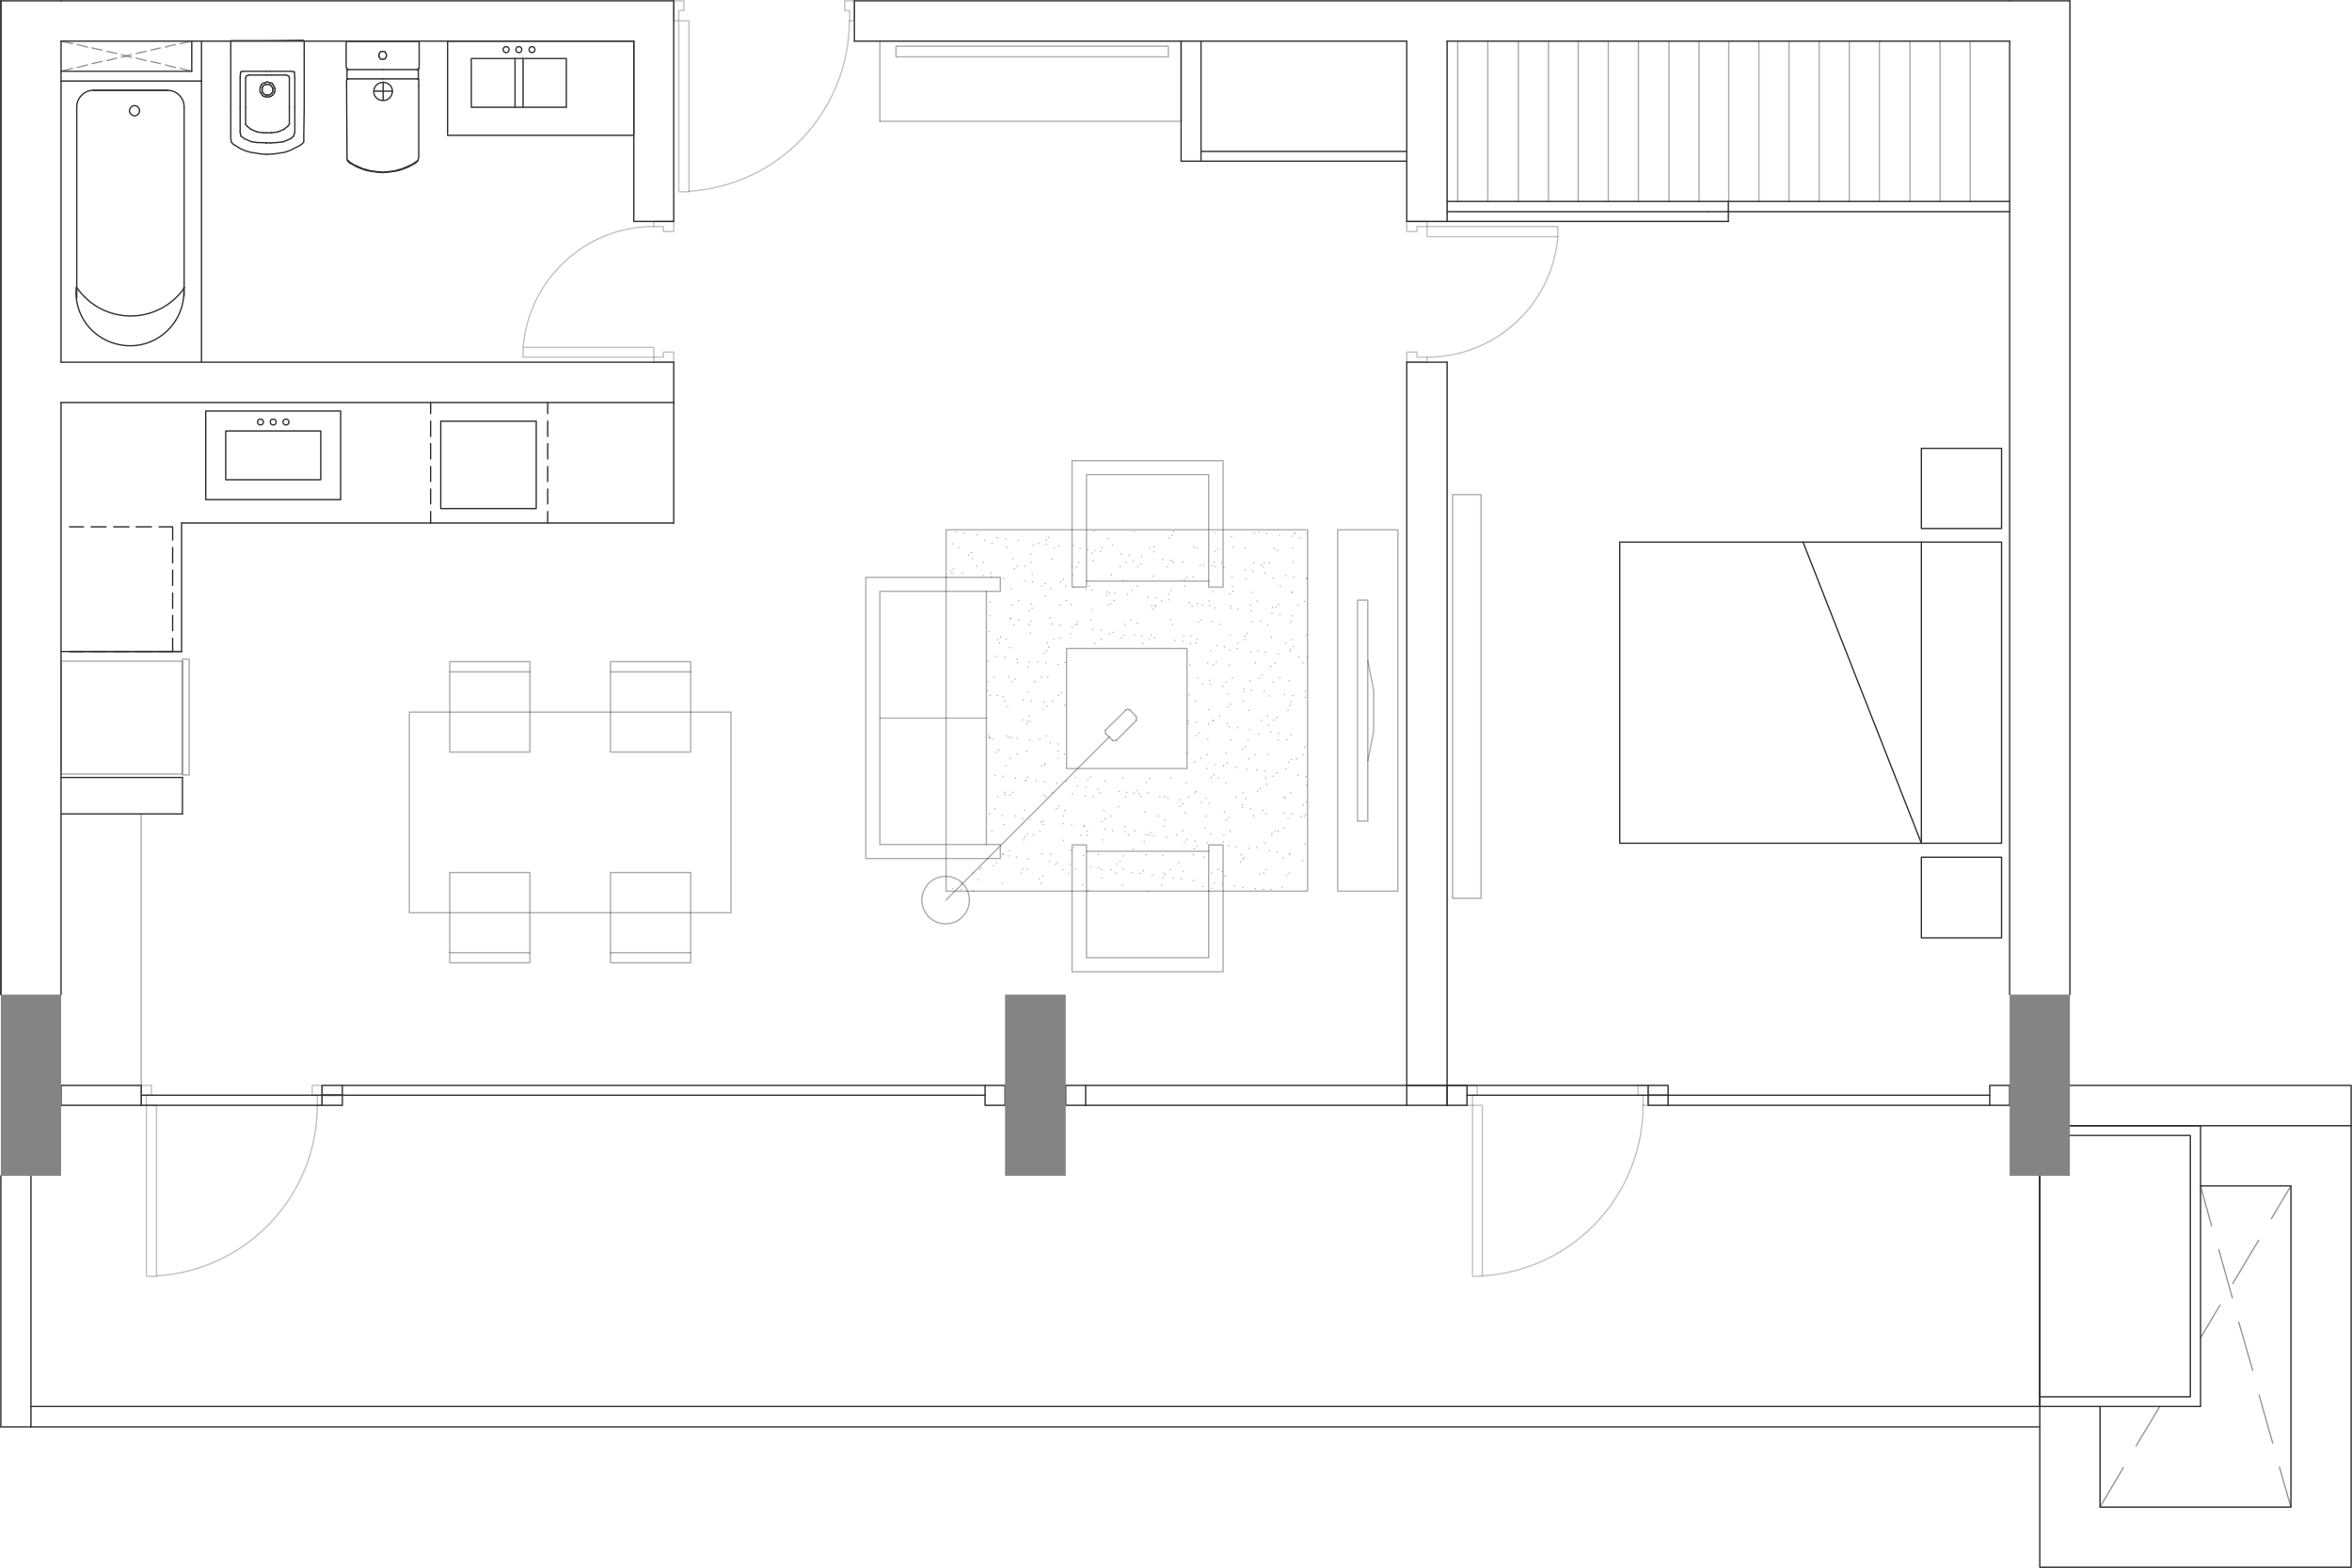 <?xml version="1.0" encoding="utf-8"?>
<!-- Generator: Adobe Illustrator 28.0.0, SVG Export Plug-In . SVG Version: 6.00 Build 0)  -->
<svg version="1.1" id="Capa_1" xmlns="http://www.w3.org/2000/svg" xmlns:xlink="http://www.w3.org/1999/xlink" x="0px" y="0px"
	 viewBox="0 0 554.4 369.7" style="enable-background:new 0 0 554.4 369.7;" xml:space="preserve">
<style type="text/css">
	.st0{fill:none;stroke:#333333;stroke-width:0.32;stroke-linecap:round;stroke-linejoin:round;}
	
		.st1{opacity:0.3;fill:none;stroke:#333333;stroke-width:0.32;stroke-linecap:round;stroke-linejoin:round;enable-background:new    ;}
	
		.st2{opacity:0.5;fill:none;stroke:#333333;stroke-width:0.32;stroke-linecap:round;stroke-linejoin:round;enable-background:new    ;}
	
		.st3{opacity:0.4;fill:none;stroke:#333333;stroke-width:0.32;stroke-linecap:round;stroke-linejoin:round;enable-background:new    ;}
	.st4{fill:#848486;}
</style>
<line class="st0" x1="233.2" y1="173.9" x2="233.2" y2="173.9"/>
<g>
	<line class="st0" x1="14.4" y1="9.7" x2="14.4" y2="85.4"/>
	<line class="st0" x1="14.4" y1="94.9" x2="14.4" y2="234.5"/>
	<line class="st0" x1="0.2" y1="0.2" x2="0.2" y2="234.5"/>
	<line class="st0" x1="14.4" y1="0.2" x2="0.2" y2="0.2"/>
	<line class="st0" x1="14.4" y1="85.4" x2="158.8" y2="85.4"/>
	<line class="st0" x1="149.4" y1="9.7" x2="149.4" y2="52.2"/>
	<line class="st0" x1="14.4" y1="94.9" x2="158.8" y2="94.9"/>
	<line class="st0" x1="158.8" y1="0.2" x2="158.8" y2="52.2"/>
	<polyline class="st0" points="105.5,31.9 149.4,31.9 149.4,9.7 105.5,9.7 105.5,31.9 	"/>
	<polyline class="st0" points="111.1,25.3 133.5,25.3 133.5,13.8 111.1,13.8 111.1,25.3 	"/>
	<path class="st0" d="M123,11.7c0-0.4-0.3-0.7-0.7-0.7s-0.7,0.3-0.7,0.7s0.3,0.7,0.7,0.7S123,12.1,123,11.7"/>
	<path class="st0" d="M126.1,11.7c0-0.4-0.3-0.7-0.7-0.7s-0.7,0.3-0.7,0.7s0.3,0.7,0.7,0.7S126.1,12.1,126.1,11.7"/>
	<path class="st0" d="M120,11.7c0-0.4-0.3-0.7-0.7-0.7s-0.7,0.3-0.7,0.7s0.3,0.7,0.7,0.7S120,12.1,120,11.7"/>
	<line class="st0" x1="71.7" y1="12.7" x2="71.7" y2="25.3"/>
	<polyline class="st0" points="71.7,25.4 71.6,31.9 71.6,32.6 71.6,33.1 71.6,33.3 71.6,33.5 71.5,33.6 71.4,33.7 71.1,34 
		70.8,34.2 70.7,34.3 69.5,34.9 68.3,35.5 67.1,35.9 65.8,36.1 64.6,36.3 62.8,36.4 	"/>
	<polyline class="st0" points="62.8,36.4 62.8,36.4 61.5,36.3 60.3,36.1 59,35.9 57.7,35.5 56.6,35 55.5,34.3 55.3,34.2 55,34 
		54.7,33.7 54.6,33.6 54.5,33.5 54.5,33.3 54.5,33.1 54.4,32.6 54.4,31.9 54.4,25.3 	"/>
	<line class="st0" x1="54.4" y1="25.3" x2="54.4" y2="12.7"/>
	<polyline class="st0" points="54.4,12.7 54.4,9.7 54.4,9.6 54.5,9.6 54.5,9.6 54.6,9.6 62.8,9.6 62.8,9.6 	"/>
	<polyline class="st0" points="62.8,9.6 71.5,9.5 71.6,9.6 71.6,9.6 71.6,9.6 71.7,9.7 71.7,12.7 	"/>
	<line class="st0" x1="62.8" y1="16.8" x2="62.8" y2="16.8"/>
	<line class="st0" x1="63.8" y1="16.8" x2="68.6" y2="16.8"/>
	<line class="st0" x1="68.6" y1="16.8" x2="69.2" y2="16.9"/>
	<line class="st0" x1="69.2" y1="16.9" x2="69.4" y2="17"/>
	<line class="st0" x1="69.4" y1="17" x2="69.5" y2="18.3"/>
	<line class="st0" x1="69.5" y1="18.3" x2="69.5" y2="25.3"/>
	<line class="st0" x1="69.5" y1="25.2" x2="69.5" y2="31.2"/>
	<line class="st0" x1="69.5" y1="31.2" x2="69.2" y2="32.1"/>
	<line class="st0" x1="69.2" y1="32.1" x2="68.5" y2="32.7"/>
	<line class="st0" x1="68.5" y1="32.7" x2="66.9" y2="33.4"/>
	<line class="st0" x1="66.9" y1="33.4" x2="65.4" y2="33.6"/>
	<line class="st0" x1="65.4" y1="33.6" x2="63.8" y2="33.7"/>
	<line class="st0" x1="62.8" y1="33.7" x2="62.8" y2="33.8"/>
	<line class="st0" x1="62.8" y1="17.7" x2="62.8" y2="17.7"/>
	<line class="st0" x1="63.8" y1="17.7" x2="67.5" y2="17.7"/>
	<line class="st0" x1="67.5" y1="17.7" x2="68" y2="17.9"/>
	<line class="st0" x1="68" y1="17.9" x2="68.2" y2="18.3"/>
	<line class="st0" x1="68.2" y1="18.3" x2="68.2" y2="25.3"/>
	<line class="st0" x1="68.2" y1="25.3" x2="68.2" y2="29.3"/>
	<line class="st0" x1="68.2" y1="29.3" x2="67.8" y2="29.8"/>
	<line class="st0" x1="67.8" y1="29.8" x2="66.9" y2="30.5"/>
	<line class="st0" x1="66.9" y1="30.5" x2="65.5" y2="31.1"/>
	<line class="st0" x1="65.5" y1="31.1" x2="64" y2="31.3"/>
	<line class="st0" x1="64" y1="31.3" x2="63.8" y2="31.3"/>
	<line class="st0" x1="62.8" y1="31.3" x2="62.8" y2="31.3"/>
	<line class="st0" x1="63" y1="19.3" x2="63.6" y2="19.5"/>
	<line class="st0" x1="63.6" y1="19.5" x2="64.1" y2="19.6"/>
	<line class="st0" x1="64.1" y1="19.6" x2="64.4" y2="20"/>
	<line class="st0" x1="64.4" y1="20" x2="64.6" y2="20.4"/>
	<line class="st0" x1="64.6" y1="20.4" x2="64.8" y2="20.8"/>
	<line class="st0" x1="64.8" y1="20.8" x2="64.8" y2="21.1"/>
	<line class="st0" x1="64.8" y1="21.1" x2="64.8" y2="21.6"/>
	<line class="st0" x1="64.8" y1="21.6" x2="64.6" y2="22"/>
	<line class="st0" x1="64.6" y1="22" x2="64.3" y2="22.4"/>
	<line class="st0" x1="64.3" y1="22.4" x2="63.9" y2="22.7"/>
	<line class="st0" x1="63.9" y1="22.7" x2="63.5" y2="22.8"/>
	<line class="st0" x1="63.5" y1="22.8" x2="63" y2="22.9"/>
	<line class="st0" x1="63" y1="19.9" x2="63.4" y2="19.9"/>
	<line class="st0" x1="63.4" y1="19.9" x2="63.7" y2="20"/>
	<line class="st0" x1="63.7" y1="20" x2="63.9" y2="20.2"/>
	<line class="st0" x1="63.9" y1="20.2" x2="64.1" y2="20.5"/>
	<line class="st0" x1="64.1" y1="20.5" x2="64.3" y2="20.8"/>
	<line class="st0" x1="64.3" y1="20.8" x2="64.3" y2="21.1"/>
	<line class="st0" x1="64.3" y1="21.1" x2="64.3" y2="21.5"/>
	<line class="st0" x1="64.3" y1="21.5" x2="64.2" y2="21.8"/>
	<line class="st0" x1="64.2" y1="21.8" x2="64" y2="22"/>
	<line class="st0" x1="64" y1="22" x2="63.7" y2="22.3"/>
	<line class="st0" x1="63.7" y1="22.3" x2="63.4" y2="22.4"/>
	<line class="st0" x1="63.4" y1="22.4" x2="63" y2="22.4"/>
	<line class="st0" x1="63.8" y1="16.8" x2="57.4" y2="16.8"/>
	<line class="st0" x1="57.4" y1="16.8" x2="56.9" y2="16.9"/>
	<line class="st0" x1="56.9" y1="16.9" x2="56.7" y2="17"/>
	<line class="st0" x1="56.7" y1="17" x2="56.6" y2="18.3"/>
	<line class="st0" x1="56.6" y1="18.3" x2="56.6" y2="25.3"/>
	<line class="st0" x1="56.6" y1="25.3" x2="56.6" y2="31.2"/>
	<line class="st0" x1="56.6" y1="31.2" x2="56.8" y2="32.1"/>
	<line class="st0" x1="56.8" y1="32.1" x2="57.6" y2="32.7"/>
	<line class="st0" x1="57.6" y1="32.7" x2="59.2" y2="33.4"/>
	<line class="st0" x1="59.2" y1="33.4" x2="60.6" y2="33.6"/>
	<line class="st0" x1="60.6" y1="33.6" x2="63.8" y2="33.7"/>
	<line class="st0" x1="63.8" y1="17.7" x2="58.6" y2="17.7"/>
	<line class="st0" x1="58.6" y1="17.7" x2="58.1" y2="17.9"/>
	<line class="st0" x1="58.1" y1="17.9" x2="57.9" y2="18.3"/>
	<line class="st0" x1="57.9" y1="18.3" x2="57.9" y2="25.3"/>
	<line class="st0" x1="57.9" y1="25.3" x2="57.9" y2="29.3"/>
	<line class="st0" x1="57.9" y1="29.3" x2="58.3" y2="29.8"/>
	<line class="st0" x1="58.3" y1="29.8" x2="59.2" y2="30.5"/>
	<line class="st0" x1="59.2" y1="30.5" x2="60.6" y2="31.1"/>
	<line class="st0" x1="60.6" y1="31.1" x2="62.1" y2="31.3"/>
	<line class="st0" x1="62.1" y1="31.3" x2="63.8" y2="31.3"/>
	<line class="st0" x1="63" y1="19.3" x2="62.5" y2="19.5"/>
	<line class="st0" x1="62.5" y1="19.5" x2="62" y2="19.6"/>
	<line class="st0" x1="62" y1="19.6" x2="61.6" y2="20"/>
	<line class="st0" x1="61.6" y1="20" x2="61.4" y2="20.4"/>
	<line class="st0" x1="61.4" y1="20.4" x2="61.3" y2="20.8"/>
	<line class="st0" x1="61.3" y1="20.8" x2="61.3" y2="21.1"/>
	<line class="st0" x1="61.3" y1="21.1" x2="61.3" y2="21.6"/>
	<line class="st0" x1="61.3" y1="21.6" x2="61.5" y2="22"/>
	<line class="st0" x1="61.5" y1="22" x2="61.8" y2="22.4"/>
	<line class="st0" x1="61.8" y1="22.4" x2="62.1" y2="22.7"/>
	<line class="st0" x1="62.1" y1="22.7" x2="62.6" y2="22.8"/>
	<line class="st0" x1="62.6" y1="22.8" x2="63" y2="22.9"/>
	<line class="st0" x1="63" y1="19.9" x2="62.7" y2="19.9"/>
	<line class="st0" x1="62.7" y1="19.9" x2="62.4" y2="20"/>
	<line class="st0" x1="62.4" y1="20" x2="62.1" y2="20.2"/>
	<line class="st0" x1="62.1" y1="20.2" x2="61.9" y2="20.5"/>
	<line class="st0" x1="61.9" y1="20.5" x2="61.8" y2="20.8"/>
	<line class="st0" x1="61.8" y1="20.8" x2="61.8" y2="21.1"/>
	<line class="st0" x1="61.8" y1="21.1" x2="61.8" y2="21.5"/>
	<line class="st0" x1="61.8" y1="21.5" x2="61.9" y2="21.8"/>
	<line class="st0" x1="61.9" y1="21.8" x2="62.1" y2="22"/>
	<line class="st0" x1="62.1" y1="22" x2="62.4" y2="22.3"/>
	<line class="st0" x1="62.4" y1="22.3" x2="62.7" y2="22.4"/>
	<line class="st0" x1="62.7" y1="22.4" x2="63" y2="22.4"/>
	<line class="st0" x1="98.3" y1="9.7" x2="82.3" y2="9.7"/>
	<line class="st0" x1="92.5" y1="21.5" x2="88.2" y2="21.5"/>
	<line class="st0" x1="90.3" y1="19.4" x2="90.3" y2="23.6"/>
	<path class="st0" d="M92.5,21.5c0-1.2-1-2.1-2.2-2.1s-2.2,1-2.2,2.2s1,2.1,2.2,2.1S92.5,22.7,92.5,21.5"/>
	<polyline class="st0" points="81.8,16.8 81.8,18.7 81.7,18.8 81.7,18.9 81.7,20.3 	"/>
	<polyline class="st0" points="81.7,20.3 81.8,37.1 81.8,37.5 81.9,37.8 82,38 82.1,38.1 82.3,38.3 82.5,38.5 82.8,38.6 84,39.3 
		85.2,39.8 86.4,40.2 87.6,40.4 88.9,40.6 90.2,40.7 91.5,40.6 92.8,40.4 94,40.2 95.2,39.8 96.4,39.3 97.6,38.6 97.9,38.5 
		98.1,38.3 98.3,38.1 98.4,38 98.5,37.8 98.6,37.5 98.7,37.1 98.7,20.3 	"/>
	<polyline class="st0" points="98.7,20.3 98.7,18.9 98.7,18.8 98.6,18.7 98.6,16.7 	"/>
	<polyline class="st0" points="98.6,16.7 98.6,16.2 98.7,16.2 98.7,16.1 98.8,16 98.8,15.9 98.8,14.9 98.8,14 98.8,13.1 98.8,12 
		98.8,11.1 98.8,10.2 98.8,10.1 98.8,10 98.8,9.9 98.7,9.8 98.6,9.8 98.4,9.7 98.3,9.7 90.2,9.7 82.1,9.7 82,9.7 81.8,9.8 81.7,9.8 
		81.7,9.9 81.6,10 81.6,10.1 81.6,10.2 81.6,11.1 81.6,12 81.6,13.1 81.6,14 81.6,14.9 81.6,15.9 81.7,16 81.7,16.1 81.8,16.2 
		81.8,16.2 81.8,16.7 	"/>
	<line class="st0" x1="81.8" y1="18.7" x2="81.9" y2="18.6"/>
	<line class="st0" x1="81.9" y1="18.6" x2="81.9" y2="18.6"/>
	<line class="st0" x1="81.9" y1="18.6" x2="82" y2="18.6"/>
	<line class="st0" x1="82" y1="18.6" x2="82" y2="18.6"/>
	<line class="st0" x1="82" y1="18.6" x2="90.2" y2="18.6"/>
	<line class="st0" x1="82.1" y1="37.9" x2="82.4" y2="38.2"/>
	<line class="st0" x1="82.4" y1="38.2" x2="82.7" y2="38.4"/>
	<line class="st0" x1="82.7" y1="38.4" x2="83" y2="38.6"/>
	<line class="st0" x1="83" y1="38.6" x2="83.3" y2="38.8"/>
	<line class="st0" x1="83.3" y1="38.8" x2="83.7" y2="39"/>
	<line class="st0" x1="83.7" y1="39" x2="84" y2="39.1"/>
	<line class="st0" x1="84" y1="39.1" x2="84.4" y2="39.3"/>
	<line class="st0" x1="84.4" y1="39.3" x2="84.8" y2="39.5"/>
	<line class="st0" x1="84.8" y1="39.5" x2="85.2" y2="39.6"/>
	<line class="st0" x1="85.2" y1="39.6" x2="85.5" y2="39.8"/>
	<line class="st0" x1="85.5" y1="39.8" x2="85.9" y2="39.9"/>
	<line class="st0" x1="85.9" y1="39.9" x2="86.3" y2="40"/>
	<line class="st0" x1="86.3" y1="40" x2="86.7" y2="40.1"/>
	<line class="st0" x1="86.7" y1="40.1" x2="87.4" y2="40.3"/>
	<line class="st0" x1="87.4" y1="40.3" x2="88.2" y2="40.4"/>
	<line class="st0" x1="88.2" y1="40.4" x2="89.1" y2="40.5"/>
	<line class="st0" x1="89.1" y1="40.5" x2="90.2" y2="40.6"/>
	<line class="st0" x1="81.8" y1="16.2" x2="81.9" y2="16.3"/>
	<line class="st0" x1="81.9" y1="16.3" x2="82" y2="16.4"/>
	<line class="st0" x1="82" y1="16.4" x2="82.1" y2="16.4"/>
	<line class="st0" x1="82.1" y1="16.4" x2="90.2" y2="16.4"/>
	<line class="st0" x1="82.1" y1="37.9" x2="81.9" y2="37.8"/>
	<line class="st0" x1="98.6" y1="18.7" x2="98.6" y2="18.6"/>
	<line class="st0" x1="98.6" y1="18.6" x2="98.5" y2="18.6"/>
	<line class="st0" x1="98.5" y1="18.6" x2="98.4" y2="18.6"/>
	<line class="st0" x1="98.4" y1="18.6" x2="98.4" y2="18.6"/>
	<line class="st0" x1="98.4" y1="18.6" x2="90.2" y2="18.6"/>
	<line class="st0" x1="98.4" y1="37.9" x2="98" y2="38.2"/>
	<line class="st0" x1="98" y1="38.2" x2="97.7" y2="38.4"/>
	<line class="st0" x1="97.7" y1="38.4" x2="97.4" y2="38.6"/>
	<line class="st0" x1="97.4" y1="38.6" x2="97.1" y2="38.8"/>
	<line class="st0" x1="97.1" y1="38.8" x2="96.7" y2="39"/>
	<line class="st0" x1="96.7" y1="39" x2="96.4" y2="39.1"/>
	<line class="st0" x1="96.4" y1="39.1" x2="96" y2="39.3"/>
	<line class="st0" x1="96" y1="39.3" x2="95.6" y2="39.5"/>
	<line class="st0" x1="95.6" y1="39.5" x2="95.2" y2="39.6"/>
	<line class="st0" x1="95.2" y1="39.6" x2="94.9" y2="39.8"/>
	<line class="st0" x1="94.9" y1="39.8" x2="94.5" y2="39.9"/>
	<line class="st0" x1="94.5" y1="39.9" x2="94.1" y2="40"/>
	<line class="st0" x1="94.1" y1="40" x2="93.7" y2="40.1"/>
	<line class="st0" x1="93.7" y1="40.1" x2="93" y2="40.3"/>
	<line class="st0" x1="93" y1="40.3" x2="92.2" y2="40.4"/>
	<line class="st0" x1="92.2" y1="40.4" x2="91.3" y2="40.5"/>
	<line class="st0" x1="91.3" y1="40.5" x2="90.2" y2="40.6"/>
	<line class="st0" x1="98.6" y1="16.2" x2="98.6" y2="16.3"/>
	<line class="st0" x1="98.6" y1="16.3" x2="98.4" y2="16.4"/>
	<line class="st0" x1="98.4" y1="16.4" x2="98.3" y2="16.4"/>
	<line class="st0" x1="98.3" y1="16.4" x2="90.2" y2="16.4"/>
	<line class="st0" x1="98.4" y1="37.9" x2="98.5" y2="37.8"/>
	<line class="st0" x1="90.2" y1="12.1" x2="89.7" y2="12.2"/>
	<line class="st0" x1="89.7" y1="12.2" x2="89.4" y2="12.6"/>
	<line class="st0" x1="89.4" y1="12.6" x2="89.3" y2="13.1"/>
	<line class="st0" x1="89.3" y1="13.1" x2="89.4" y2="13.5"/>
	<line class="st0" x1="89.4" y1="13.5" x2="89.7" y2="13.9"/>
	<line class="st0" x1="89.7" y1="13.9" x2="90.2" y2="14"/>
	<line class="st0" x1="90.2" y1="12.1" x2="90.7" y2="12.2"/>
	<line class="st0" x1="90.7" y1="12.2" x2="91" y2="12.6"/>
	<line class="st0" x1="91" y1="12.6" x2="91.1" y2="13.1"/>
	<line class="st0" x1="91.1" y1="13.1" x2="91" y2="13.5"/>
	<line class="st0" x1="91" y1="13.5" x2="90.7" y2="13.9"/>
	<line class="st0" x1="90.7" y1="13.9" x2="90.2" y2="14"/>
	<line class="st0" x1="121.4" y1="25.3" x2="121.4" y2="13.8"/>
	<line class="st0" x1="123.3" y1="25.3" x2="123.3" y2="13.8"/>
	<line class="st0" x1="149.4" y1="52.2" x2="158.8" y2="52.2"/>
	<line class="st0" x1="158.8" y1="94.9" x2="158.8" y2="85.4"/>
	<polyline class="st1" points="158.8,85.4 154.1,85.4 154.1,84.2 156.4,84.2 156.4,83 158.8,83 158.8,85.4 	"/>
	<polyline class="st1" points="158.8,52.2 154.1,52.2 154.1,53.4 156.4,53.4 156.4,54.6 158.8,54.6 158.8,52.2 	"/>
	<polyline class="st1" points="154.1,84.2 154.1,81.9 123.3,81.9 123.3,84.2 154.1,84.2 	"/>
	<path class="st1" d="M154.1,53.4c-16.1,0-29.4,12.4-30.8,28.4"/>
	<line class="st0" x1="47.5" y1="85.4" x2="47.5" y2="19.1"/>
	<path class="st0" d="M43.4,25.2c0-2.2-1.8-3.9-3.9-3.9"/>
	<path class="st0" d="M22,21.3c-2.2,0-3.9,1.8-3.9,3.9"/>
	<path class="st0" d="M32.9,26.1c0-0.7-0.6-1.2-1.2-1.2s-1.2,0.6-1.2,1.2s0.6,1.2,1.2,1.2C32.4,27.3,32.9,26.7,32.9,26.1"/>
	<path class="st0" d="M18.1,67.8c2.9,4.2,7.6,6.7,12.7,6.7s9.8-2.5,12.7-6.7"/>
	<path class="st0" d="M18,67.7c-0.5,4.8,1.8,9.4,5.9,11.9s9.2,2.6,13.3,0.1s6.5-7.1,6.1-11.9"/>
	<line class="st0" x1="43.4" y1="25.3" x2="43.4" y2="69.8"/>
	<line class="st0" x1="18.1" y1="25.3" x2="18.1" y2="70.1"/>
	<line class="st0" x1="39.5" y1="21.3" x2="22" y2="21.3"/>
	<line class="st0" x1="39.5" y1="21.3" x2="22" y2="21.3"/>
	<line class="st0" x1="47.5" y1="9.7" x2="47.5" y2="19.1"/>
	<line class="st0" x1="45.2" y1="16.8" x2="14.4" y2="16.8"/>
	<line class="st2" x1="14.4" y1="16.8" x2="17.1" y2="16.1"/>
	<line class="st2" x1="18.2" y1="15.9" x2="20.6" y2="15.3"/>
	<line class="st2" x1="21.7" y1="15" x2="24" y2="14.5"/>
	<line class="st2" x1="25.2" y1="14.3" x2="27.5" y2="13.7"/>
	<line class="st2" x1="28.6" y1="13.5" x2="31" y2="12.9"/>
	<line class="st2" x1="32.1" y1="12.6" x2="34.4" y2="12.1"/>
	<line class="st2" x1="35.6" y1="11.8" x2="37.8" y2="11.3"/>
	<line class="st2" x1="39" y1="11.1" x2="41.3" y2="10.5"/>
	<line class="st2" x1="42.5" y1="10.3" x2="45.2" y2="9.7"/>
	<line class="st2" x1="14.4" y1="9.7" x2="17.1" y2="10.3"/>
	<line class="st2" x1="18.2" y1="10.5" x2="20.6" y2="11.1"/>
	<line class="st2" x1="21.7" y1="11.3" x2="24" y2="11.8"/>
	<line class="st2" x1="25.2" y1="12.1" x2="27.5" y2="12.6"/>
	<line class="st2" x1="28.6" y1="12.9" x2="31" y2="13.5"/>
	<line class="st2" x1="32.1" y1="13.7" x2="34.4" y2="14.3"/>
	<line class="st2" x1="35.6" y1="14.5" x2="37.8" y2="15"/>
	<line class="st2" x1="39" y1="15.3" x2="41.3" y2="15.9"/>
	<line class="st2" x1="42.5" y1="16.1" x2="45.2" y2="16.8"/>
	<line class="st0" x1="47.5" y1="19.1" x2="14.4" y2="19.1"/>
	<line class="st0" x1="45.2" y1="9.7" x2="45.2" y2="16.8"/>
	<line class="st0" x1="158.8" y1="0.2" x2="14.4" y2="0.2"/>
	<line class="st0" x1="149.4" y1="9.7" x2="14.4" y2="9.7"/>
	<line class="st0" x1="201.4" y1="0.2" x2="473.7" y2="0.2"/>
	<line class="st0" x1="473.7" y1="234.5" x2="473.7" y2="9.7"/>
	<line class="st0" x1="487.9" y1="234.5" x2="487.9" y2="0.2"/>
	<line class="st0" x1="473.7" y1="0.2" x2="487.9" y2="0.2"/>
	<line class="st0" x1="201.4" y1="9.7" x2="331.6" y2="9.7"/>
	<line class="st0" x1="341.1" y1="9.7" x2="473.7" y2="9.7"/>
	<polyline class="st1" points="158.8,0.2 158.8,4.9 160,4.9 160,2.5 161.2,2.5 161.2,0.2 158.8,0.2 	"/>
	<polyline class="st1" points="201.4,0.2 201.4,4.9 200.3,4.9 200.3,2.5 199.1,2.5 199.1,0.2 201.4,0.2 	"/>
	<polyline class="st1" points="160,4.9 162.4,4.9 162.4,45.2 160,45.2 160,4.9 	"/>
	<path class="st1" d="M162.3,45.1c21.3-1.3,37.9-18.9,37.9-40.3"/>
	<line class="st0" x1="201.4" y1="0.2" x2="201.4" y2="9.7"/>
	<line class="st0" x1="341.1" y1="9.7" x2="341.1" y2="52.2"/>
	<line class="st0" x1="341.1" y1="85.4" x2="341.1" y2="255.9"/>
	<line class="st0" x1="331.6" y1="9.7" x2="331.6" y2="52.2"/>
	<line class="st0" x1="331.6" y1="85.4" x2="331.6" y2="255.9"/>
	<polyline class="st0" points="471.8,198.8 381.8,198.8 381.8,127.8 471.8,127.8 471.8,198.8 	"/>
	<line class="st0" x1="452.9" y1="198.8" x2="425" y2="127.8"/>
	<polyline class="st0" points="471.8,124.6 452.9,124.6 452.9,105.7 471.8,105.7 471.8,124.6 	"/>
	<polyline class="st0" points="471.8,202.1 452.9,202.1 452.9,221.1 471.8,221.1 471.8,202.1 	"/>
	<line class="st0" x1="452.9" y1="127.8" x2="452.9" y2="198.8"/>
	<line class="st0" x1="341.1" y1="47.5" x2="473.7" y2="47.5"/>
	<line class="st0" x1="402.7" y1="49.9" x2="473.7" y2="49.9"/>
	<line class="st0" x1="407.4" y1="49.9" x2="407.4" y2="47.5"/>
	<line class="st3" x1="343.6" y1="47.5" x2="343.6" y2="9.7"/>
	<line class="st3" x1="350.7" y1="47.5" x2="350.7" y2="9.7"/>
	<line class="st3" x1="357.9" y1="47.5" x2="357.9" y2="9.7"/>
	<line class="st3" x1="365" y1="47.5" x2="365" y2="9.7"/>
	<line class="st3" x1="372" y1="47.5" x2="372" y2="9.7"/>
	<line class="st3" x1="379.1" y1="47.5" x2="379.1" y2="9.7"/>
	<line class="st3" x1="386.2" y1="47.5" x2="386.2" y2="9.7"/>
	<line class="st3" x1="393.4" y1="47.5" x2="393.4" y2="9.7"/>
	<line class="st3" x1="400.5" y1="47.5" x2="400.5" y2="9.7"/>
	<line class="st3" x1="407.5" y1="47.5" x2="407.5" y2="9.7"/>
	<line class="st3" x1="414.6" y1="47.5" x2="414.6" y2="9.7"/>
	<line class="st3" x1="421.7" y1="47.5" x2="421.7" y2="9.7"/>
	<line class="st3" x1="428.8" y1="47.5" x2="428.8" y2="9.7"/>
	<line class="st3" x1="435.9" y1="47.5" x2="435.9" y2="9.7"/>
	<line class="st3" x1="443" y1="47.5" x2="443" y2="9.7"/>
	<line class="st3" x1="450.2" y1="47.5" x2="450.2" y2="9.7"/>
	<line class="st3" x1="457.3" y1="47.5" x2="457.3" y2="9.7"/>
	<line class="st0" x1="407.4" y1="49.9" x2="407.4" y2="52.2"/>
	<line class="st0" x1="407.4" y1="52.2" x2="341.1" y2="52.2"/>
	<line class="st0" x1="402.7" y1="49.9" x2="341.1" y2="49.9"/>
	<line class="st0" x1="331.6" y1="85.4" x2="341.1" y2="85.4"/>
	<polyline class="st1" points="331.6,52.2 336.4,52.2 336.4,53.4 334,53.4 334,54.6 331.6,54.6 331.6,52.2 	"/>
	<polyline class="st1" points="331.6,85.4 336.4,85.4 336.4,84.2 334,84.2 334,83 331.6,83 331.6,85.4 	"/>
	<polyline class="st1" points="336.4,53.4 336.4,55.8 367.2,55.8 367.2,53.4 336.4,53.4 	"/>
	<path class="st1" d="M336.4,84.2c16.1,0,29.5-12.4,30.8-28.4"/>
	<line class="st0" x1="331.6" y1="255.9" x2="341.1" y2="255.9"/>
	<line class="st0" x1="341.1" y1="52.2" x2="331.6" y2="52.2"/>
	<polyline class="st3" points="342.4,211.8 342.4,116.6 349.1,116.6 349.1,211.8 342.4,211.8 	"/>
</g>
<g>
	<line class="st0" x1="480.8" y1="260.6" x2="480.8" y2="331.6"/>
	<line class="st0" x1="480.8" y1="331.6" x2="7.3" y2="331.6"/>
	<line class="st0" x1="7.3" y1="336.4" x2="7.3" y2="260.6"/>
	<line class="st0" x1="0.2" y1="0.2" x2="0.2" y2="234.5"/>
	<line class="st0" x1="554.2" y1="265.4" x2="487.9" y2="265.4"/>
	<line class="st0" x1="0.2" y1="336.4" x2="7.3" y2="336.4"/>
	<polyline class="st0" points="554.2,369.5 480.8,369.5 480.8,255.9 554.2,255.9 554.2,369.5 	"/>
	<polyline class="st0" points="480.8,331.6 518.7,331.6 518.7,265.4 480.8,265.4 480.8,331.6 	"/>
	<line class="st0" x1="0.2" y1="336.4" x2="0.2" y2="277.2"/>
	<polyline class="st0" points="518.7,279.6 540,279.6 540,355.3 495,355.3 495,331.6 	"/>
	<line class="st3" x1="464.4" y1="47.5" x2="464.4" y2="9.7"/>
	<polyline class="st0" points="473.7,255.9 469,255.9 469,260.6 473.7,260.6 473.7,255.9 	"/>
	<polyline class="st0" points="236.9,255.9 232.2,255.9 232.2,260.6 236.9,260.6 236.9,255.9 	"/>
	<polyline class="st0" points="255.9,255.9 251.2,255.9 251.2,260.6 255.9,260.6 255.9,255.9 	"/>
	<line class="st0" x1="331.6" y1="255.9" x2="255.9" y2="255.9"/>
	<line class="st0" x1="331.6" y1="260.6" x2="255.9" y2="260.6"/>
	<line class="st0" x1="480.8" y1="336.4" x2="7.3" y2="336.4"/>
	<line class="st2" x1="540" y1="279.6" x2="535.4" y2="287.3"/>
	<line class="st2" x1="532.4" y1="292.4" x2="526.3" y2="302.6"/>
	<line class="st2" x1="523.3" y1="307.7" x2="518.7" y2="315.4"/>
	<line class="st2" x1="509.1" y1="331.6" x2="503.5" y2="340.9"/>
	<line class="st2" x1="500.5" y1="346" x2="495" y2="355.3"/>
	<line class="st2" x1="540" y1="355.3" x2="537.3" y2="345.9"/>
	<line class="st2" x1="535.7" y1="340.2" x2="532.5" y2="328.9"/>
	<line class="st2" x1="531" y1="323.1" x2="527.7" y2="311.7"/>
	<line class="st2" x1="526.2" y1="306" x2="523" y2="294.6"/>
	<line class="st2" x1="521.3" y1="289" x2="518.7" y2="279.6"/>
	<line class="st0" x1="232.2" y1="255.9" x2="80.7" y2="255.9"/>
	<line class="st0" x1="469" y1="260.6" x2="393.2" y2="260.6"/>
	<line class="st0" x1="75.9" y1="260.6" x2="33.3" y2="260.6"/>
	<polyline class="st0" points="341.1,255.9 331.6,255.9 331.6,260.6 341.1,260.6 341.1,255.9 	"/>
	<polyline class="st0" points="33.3,255.9 14.4,255.9 14.4,260.6 33.3,260.6 33.3,255.9 	"/>
	<polyline class="st0" points="393.2,258.2 388.5,258.2 388.5,260.6 393.2,260.6 393.2,258.2 	"/>
	<line class="st0" x1="388.5" y1="258.2" x2="345.8" y2="258.2"/>
	<line class="st0" x1="393.2" y1="258.2" x2="469" y2="258.2"/>
	<polyline class="st0" points="393.2,255.9 388.5,255.9 388.5,258.2 393.2,258.2 393.2,255.9 	"/>
	<line class="st0" x1="388.5" y1="255.9" x2="341.1" y2="255.9"/>
	<polyline class="st0" points="80.7,258.2 75.9,258.2 75.9,260.6 80.7,260.6 80.7,258.2 	"/>
	<polyline class="st0" points="80.7,255.9 75.9,255.9 75.9,258.2 80.7,258.2 80.7,255.9 	"/>
	<line class="st0" x1="232.2" y1="258.2" x2="33.3" y2="258.2"/>
	<polyline class="st1" points="33.3,255.9 33.3,260.6 34.5,260.6 34.5,258.2 35.7,258.2 35.7,255.9 33.3,255.9 	"/>
	<polyline class="st1" points="75.9,255.9 75.9,260.6 74.8,260.6 74.8,258.2 73.6,258.2 73.6,255.9 75.9,255.9 	"/>
	<polyline class="st1" points="34.5,260.6 36.9,260.6 36.9,300.9 34.5,300.9 34.5,260.6 	"/>
	<path class="st1" d="M36.9,300.8c21.3-1.3,37.9-18.9,37.9-40.3"/>
	<line class="st0" x1="101.5" y1="94.9" x2="101.5" y2="97.5"/>
	<line class="st0" x1="101.5" y1="99.3" x2="101.5" y2="102.9"/>
	<line class="st0" x1="101.5" y1="104.6" x2="101.5" y2="108.2"/>
	<line class="st0" x1="101.5" y1="110" x2="101.5" y2="113.5"/>
	<line class="st0" x1="101.5" y1="115.3" x2="101.5" y2="118.8"/>
	<line class="st0" x1="101.5" y1="120.6" x2="101.5" y2="123.3"/>
	<line class="st0" x1="129.1" y1="94.9" x2="129.1" y2="97.5"/>
	<line class="st0" x1="129.1" y1="99.3" x2="129.1" y2="102.9"/>
	<line class="st0" x1="129.1" y1="104.6" x2="129.1" y2="108.2"/>
	<line class="st0" x1="129.1" y1="110" x2="129.1" y2="113.5"/>
	<line class="st0" x1="129.1" y1="115.3" x2="129.1" y2="118.8"/>
	<line class="st0" x1="129.1" y1="120.6" x2="129.1" y2="123.3"/>
	<line class="st0" x1="158.8" y1="123.3" x2="42.8" y2="123.3"/>
	<polyline class="st0" points="53.2,113.1 75.6,113.1 75.6,101.6 53.2,101.6 53.2,113.1 	"/>
	<polyline class="st0" points="48.5,117.8 80.3,117.8 80.3,96.9 48.5,96.9 48.5,117.8 	"/>
	<line class="st0" x1="16.4" y1="153.6" x2="42.8" y2="153.6"/>
	<polyline class="st3" points="14.4,182.5 43,182.5 43,155.9 14.4,155.9 14.4,182.5 	"/>
	<polyline class="st3" points="43,182.7 44.6,182.7 44.6,155.4 43,155.4 43,182.7 	"/>
	<line class="st0" x1="42.8" y1="153.6" x2="42.8" y2="123.3"/>
	<line class="st0" x1="42.8" y1="153.6" x2="14.4" y2="153.6"/>
	<line class="st0" x1="14.4" y1="191.9" x2="43" y2="191.9"/>
	<line class="st0" x1="43" y1="191.9" x2="43" y2="183.3"/>
	<line class="st0" x1="43" y1="183.3" x2="14.4" y2="183.3"/>
	<line class="st0" x1="16.4" y1="124.2" x2="19.7" y2="124.2"/>
	<line class="st0" x1="21.5" y1="124.2" x2="25" y2="124.2"/>
	<line class="st0" x1="26.8" y1="124.2" x2="30.4" y2="124.2"/>
	<line class="st0" x1="32.1" y1="124.2" x2="35.7" y2="124.2"/>
	<polyline class="st0" points="37.5,124.2 40.7,124.2 40.7,127.3 	"/>
	<line class="st0" x1="40.7" y1="129.1" x2="40.7" y2="132.7"/>
	<line class="st0" x1="40.7" y1="134.4" x2="40.7" y2="138"/>
	<line class="st0" x1="40.7" y1="139.8" x2="40.7" y2="143.4"/>
	<line class="st0" x1="40.7" y1="145.1" x2="40.7" y2="148.7"/>
	<polyline class="st0" points="40.7,150.5 40.7,153.6 37.5,153.6 	"/>
	<line class="st0" x1="35.7" y1="153.6" x2="32.1" y2="153.6"/>
	<line class="st0" x1="30.4" y1="153.6" x2="26.8" y2="153.6"/>
	<line class="st0" x1="25" y1="153.6" x2="21.5" y2="153.6"/>
	<line class="st0" x1="19.7" y1="153.6" x2="16.4" y2="153.6"/>
	<polyline class="st0" points="103.9,99.3 126.4,99.3 126.4,119.9 103.9,119.9 103.9,99.3 	"/>
	<line class="st0" x1="158.8" y1="123.3" x2="158.8" y2="94.9"/>
	<path class="st0" d="M65.1,99.5c0-0.4-0.3-0.7-0.7-0.7s-0.7,0.3-0.7,0.7c0,0.4,0.3,0.7,0.7,0.7S65.1,99.9,65.1,99.5"/>
	<path class="st0" d="M62.1,99.5c0-0.4-0.3-0.7-0.7-0.7s-0.7,0.3-0.7,0.7c0,0.4,0.3,0.7,0.7,0.7S62.1,99.9,62.1,99.5"/>
	<path class="st0" d="M68.1,99.5c0-0.4-0.3-0.7-0.7-0.7s-0.7,0.3-0.7,0.7c0,0.4,0.3,0.7,0.7,0.7S68.1,99.9,68.1,99.5"/>
	<polyline class="st3" points="96.5,215.2 172.3,215.2 172.3,167.9 96.5,167.9 96.5,215.2 	"/>
	<polyline class="st3" points="124.9,156 124.9,177.3 106,177.3 106,156 124.9,156 	"/>
	<line class="st3" x1="124.9" y1="158.4" x2="106" y2="158.4"/>
	<polyline class="st3" points="162.8,156 162.8,177.3 143.9,177.3 143.9,156 162.8,156 	"/>
	<line class="st3" x1="143.9" y1="158.4" x2="162.8" y2="158.4"/>
	<polyline class="st3" points="162.8,227 162.8,205.7 143.9,205.7 143.9,227 162.8,227 	"/>
	<line class="st3" x1="143.9" y1="224.6" x2="162.8" y2="224.6"/>
	<polyline class="st3" points="106,227 106,205.7 124.9,205.7 124.9,227 106,227 	"/>
	<line class="st3" x1="124.9" y1="224.6" x2="106" y2="224.6"/>
	<polyline class="st3" points="252.7,108.6 252.7,138.4 256.1,138.4 256.1,111.9 284.9,111.9 284.9,138.4 288.3,138.4 288.3,108.6 
		252.7,108.6 	"/>
	<line class="st3" x1="256.1" y1="137" x2="284.9" y2="137"/>
	<line class="st3" x1="226.7" y1="208.2" x2="226.7" y2="208.2"/>
	<line class="st3" x1="231.3" y1="204.6" x2="231.3" y2="204.6"/>
	<line class="st3" x1="236.2" y1="208.3" x2="236.2" y2="208.3"/>
	<line class="st3" x1="236.4" y1="201.4" x2="236.4" y2="201.4"/>
	<line class="st3" x1="241.1" y1="204.9" x2="241.1" y2="204.9"/>
	<line class="st3" x1="245.4" y1="208.3" x2="245.4" y2="208.3"/>
	<line class="st3" x1="236.6" y1="194.4" x2="236.6" y2="194.4"/>
	<line class="st3" x1="241.3" y1="198" x2="241.3" y2="198"/>
	<line class="st3" x1="245.6" y1="201.3" x2="245.6" y2="201.3"/>
	<line class="st3" x1="250.5" y1="205" x2="250.5" y2="205"/>
	<line class="st3" x1="255.2" y1="208.6" x2="255.2" y2="208.6"/>
	<line class="st3" x1="236.9" y1="187.4" x2="236.9" y2="187.4"/>
	<line class="st3" x1="241.5" y1="191" x2="241.5" y2="191"/>
	<line class="st3" x1="245.9" y1="194.4" x2="245.9" y2="194.4"/>
	<line class="st3" x1="250.7" y1="198.1" x2="250.7" y2="198.1"/>
	<line class="st3" x1="255.4" y1="201.7" x2="255.4" y2="201.7"/>
	<line class="st3" x1="259.7" y1="205" x2="259.7" y2="205"/>
	<line class="st3" x1="264.6" y1="208.7" x2="264.6" y2="208.7"/>
	<line class="st3" x1="237.1" y1="180.5" x2="237.1" y2="180.5"/>
	<line class="st3" x1="241.7" y1="184.1" x2="241.7" y2="184.1"/>
	<line class="st3" x1="246.1" y1="187.4" x2="246.1" y2="187.4"/>
	<line class="st3" x1="251" y1="191.1" x2="251" y2="191.1"/>
	<line class="st3" x1="255.6" y1="194.7" x2="255.6" y2="194.7"/>
	<line class="st3" x1="259.9" y1="198" x2="259.9" y2="198"/>
	<line class="st3" x1="264.8" y1="201.8" x2="264.8" y2="201.8"/>
	<line class="st3" x1="269.5" y1="205.3" x2="269.5" y2="205.3"/>
	<line class="st3" x1="273.8" y1="208.7" x2="273.8" y2="208.7"/>
	<line class="st3" x1="237.3" y1="173.5" x2="237.3" y2="173.5"/>
	<line class="st3" x1="242" y1="177.1" x2="242" y2="177.1"/>
	<line class="st3" x1="246.3" y1="180.4" x2="246.3" y2="180.4"/>
	<line class="st3" x1="251.2" y1="184.2" x2="251.2" y2="184.2"/>
	<line class="st3" x1="255.8" y1="187.7" x2="255.8" y2="187.7"/>
	<line class="st3" x1="260.2" y1="191.1" x2="260.2" y2="191.1"/>
	<line class="st3" x1="265.1" y1="194.8" x2="265.1" y2="194.8"/>
	<line class="st3" x1="269.7" y1="198.4" x2="269.7" y2="198.4"/>
	<line class="st3" x1="274" y1="201.7" x2="274" y2="201.7"/>
	<line class="st3" x1="278.9" y1="205.5" x2="278.9" y2="205.5"/>
	<line class="st3" x1="283.6" y1="209" x2="283.6" y2="209"/>
	<line class="st3" x1="232.7" y1="162.8" x2="232.7" y2="162.8"/>
	<line class="st3" x1="237.5" y1="166.6" x2="237.5" y2="166.6"/>
	<line class="st3" x1="242.2" y1="170.1" x2="242.2" y2="170.1"/>
	<line class="st3" x1="246.6" y1="173.5" x2="246.6" y2="173.5"/>
	<line class="st3" x1="260.4" y1="184.1" x2="260.4" y2="184.1"/>
	<line class="st3" x1="265.3" y1="187.9" x2="265.3" y2="187.9"/>
	<line class="st3" x1="269.9" y1="191.4" x2="269.9" y2="191.4"/>
	<line class="st3" x1="274.3" y1="194.8" x2="274.3" y2="194.8"/>
	<line class="st3" x1="279.2" y1="198.5" x2="279.2" y2="198.5"/>
	<line class="st3" x1="283.8" y1="202.1" x2="283.8" y2="202.1"/>
	<line class="st3" x1="288.1" y1="205.4" x2="288.1" y2="205.4"/>
	<line class="st3" x1="293" y1="209.2" x2="293" y2="209.2"/>
	<line class="st3" x1="232.9" y1="155.9" x2="232.9" y2="155.9"/>
	<line class="st3" x1="237.8" y1="159.6" x2="237.8" y2="159.6"/>
	<line class="st3" x1="242.4" y1="163.2" x2="242.4" y2="163.2"/>
	<line class="st3" x1="246.8" y1="166.5" x2="246.8" y2="166.5"/>
	<line class="st3" x1="270.2" y1="184.5" x2="270.2" y2="184.5"/>
	<line class="st3" x1="274.5" y1="187.8" x2="274.5" y2="187.8"/>
	<line class="st3" x1="279.4" y1="191.6" x2="279.4" y2="191.6"/>
	<line class="st3" x1="284" y1="195.1" x2="284" y2="195.1"/>
	<line class="st3" x1="288.4" y1="198.5" x2="288.4" y2="198.5"/>
	<line class="st3" x1="293.3" y1="202.2" x2="293.3" y2="202.2"/>
	<line class="st3" x1="297.9" y1="205.8" x2="297.9" y2="205.8"/>
	<line class="st3" x1="302.2" y1="209.1" x2="302.2" y2="209.1"/>
	<line class="st3" x1="233.1" y1="148.9" x2="233.1" y2="148.9"/>
	<line class="st3" x1="238" y1="152.7" x2="238" y2="152.7"/>
	<line class="st3" x1="242.6" y1="156.2" x2="242.6" y2="156.2"/>
	<line class="st3" x1="247" y1="159.6" x2="247" y2="159.6"/>
	<line class="st3" x1="298.1" y1="198.8" x2="298.1" y2="198.8"/>
	<line class="st3" x1="302.5" y1="202.2" x2="302.5" y2="202.2"/>
	<line class="st3" x1="279.6" y1="184.6" x2="279.6" y2="184.6"/>
	<line class="st3" x1="284.3" y1="188.2" x2="284.3" y2="188.2"/>
	<line class="st3" x1="288.6" y1="191.5" x2="288.6" y2="191.5"/>
	<line class="st3" x1="224.4" y1="135.1" x2="224.4" y2="135.1"/>
	<line class="st3" x1="279.8" y1="177.6" x2="279.8" y2="177.6"/>
	<line class="st3" x1="284.5" y1="181.2" x2="284.5" y2="181.2"/>
	<line class="st3" x1="288.9" y1="184.6" x2="288.9" y2="184.6"/>
	<line class="st3" x1="293.7" y1="188.3" x2="293.7" y2="188.3"/>
	<line class="st3" x1="298.4" y1="191.9" x2="298.4" y2="191.9"/>
	<line class="st3" x1="302.7" y1="195.2" x2="302.7" y2="195.2"/>
	<line class="st3" x1="307.6" y1="198.9" x2="307.6" y2="198.9"/>
	<line class="st3" x1="233.4" y1="142" x2="233.4" y2="142"/>
	<line class="st3" x1="238.2" y1="145.8" x2="238.2" y2="145.8"/>
	<line class="st3" x1="242.9" y1="149.3" x2="242.9" y2="149.3"/>
	<line class="st3" x1="247.2" y1="152.6" x2="247.2" y2="152.6"/>
	<line class="st3" x1="224.6" y1="128.2" x2="224.6" y2="128.2"/>
	<line class="st3" x1="229.2" y1="131.7" x2="229.2" y2="131.7"/>
	<line class="st3" x1="233.6" y1="135.1" x2="233.6" y2="135.1"/>
	<line class="st3" x1="280.1" y1="170.7" x2="280.1" y2="170.7"/>
	<line class="st3" x1="284.7" y1="174.3" x2="284.7" y2="174.3"/>
	<line class="st3" x1="289" y1="177.6" x2="289" y2="177.6"/>
	<line class="st3" x1="293.9" y1="181.4" x2="293.9" y2="181.4"/>
	<line class="st3" x1="298.6" y1="184.9" x2="298.6" y2="184.9"/>
	<line class="st3" x1="302.9" y1="188.2" x2="302.9" y2="188.2"/>
	<line class="st3" x1="307.8" y1="192" x2="307.8" y2="192"/>
	<line class="st3" x1="238.4" y1="138.8" x2="238.4" y2="138.8"/>
	<line class="st3" x1="243.1" y1="142.4" x2="243.1" y2="142.4"/>
	<line class="st3" x1="247.5" y1="145.7" x2="247.5" y2="145.7"/>
	<line class="st3" x1="252.3" y1="149.4" x2="252.3" y2="149.4"/>
	<line class="st3" x1="233.8" y1="128.1" x2="233.8" y2="128.1"/>
	<line class="st3" x1="238.7" y1="131.8" x2="238.7" y2="131.8"/>
	<line class="st3" x1="243.3" y1="135.4" x2="243.3" y2="135.4"/>
	<line class="st3" x1="247.7" y1="138.8" x2="247.7" y2="138.8"/>
	<line class="st3" x1="252.5" y1="142.5" x2="252.5" y2="142.5"/>
	<line class="st3" x1="257.2" y1="146.1" x2="257.2" y2="146.1"/>
	<line class="st3" x1="261.6" y1="149.4" x2="261.6" y2="149.4"/>
	<line class="st3" x1="280.3" y1="163.8" x2="280.3" y2="163.8"/>
	<line class="st3" x1="284.9" y1="167.3" x2="284.9" y2="167.3"/>
	<line class="st3" x1="289.3" y1="170.6" x2="289.3" y2="170.6"/>
	<line class="st3" x1="294.2" y1="174.4" x2="294.2" y2="174.4"/>
	<line class="st3" x1="298.8" y1="177.9" x2="298.8" y2="177.9"/>
	<line class="st3" x1="303.1" y1="181.3" x2="303.1" y2="181.3"/>
	<line class="st3" x1="308" y1="185.1" x2="308" y2="185.1"/>
	<line class="st3" x1="243.6" y1="128.5" x2="243.6" y2="128.5"/>
	<line class="st3" x1="247.9" y1="131.8" x2="247.9" y2="131.8"/>
	<line class="st3" x1="252.8" y1="135.5" x2="252.8" y2="135.5"/>
	<line class="st3" x1="257.4" y1="139.1" x2="257.4" y2="139.1"/>
	<line class="st3" x1="261.8" y1="142.4" x2="261.8" y2="142.4"/>
	<line class="st3" x1="266.6" y1="146.2" x2="266.6" y2="146.2"/>
	<line class="st3" x1="271.3" y1="149.7" x2="271.3" y2="149.7"/>
	<line class="st3" x1="280.5" y1="156.8" x2="280.5" y2="156.8"/>
	<line class="st3" x1="285.1" y1="160.4" x2="285.1" y2="160.4"/>
	<line class="st3" x1="289.5" y1="163.7" x2="289.5" y2="163.7"/>
	<line class="st3" x1="294.4" y1="167.5" x2="294.4" y2="167.5"/>
	<line class="st3" x1="299" y1="171" x2="299" y2="171"/>
	<line class="st3" x1="303.4" y1="174.4" x2="303.4" y2="174.4"/>
	<line class="st3" x1="253" y1="128.6" x2="253" y2="128.6"/>
	<line class="st3" x1="257.7" y1="132.1" x2="257.7" y2="132.1"/>
	<line class="st3" x1="262" y1="135.5" x2="262" y2="135.5"/>
	<line class="st3" x1="266.9" y1="139.2" x2="266.9" y2="139.2"/>
	<line class="st3" x1="271.5" y1="142.8" x2="271.5" y2="142.8"/>
	<line class="st3" x1="275.9" y1="146.1" x2="275.9" y2="146.1"/>
	<line class="st3" x1="280.7" y1="149.9" x2="280.7" y2="149.9"/>
	<line class="st3" x1="285.4" y1="153.4" x2="285.4" y2="153.4"/>
	<line class="st3" x1="289.8" y1="156.8" x2="289.8" y2="156.8"/>
	<line class="st3" x1="294.6" y1="160.5" x2="294.6" y2="160.5"/>
	<line class="st3" x1="299.2" y1="164.1" x2="299.2" y2="164.1"/>
	<line class="st3" x1="303.6" y1="167.4" x2="303.6" y2="167.4"/>
	<line class="st3" x1="257.9" y1="125.2" x2="257.9" y2="125.2"/>
	<line class="st3" x1="262.2" y1="128.5" x2="262.2" y2="128.5"/>
	<line class="st3" x1="267.1" y1="132.3" x2="267.1" y2="132.3"/>
	<line class="st3" x1="271.8" y1="135.8" x2="271.8" y2="135.8"/>
	<line class="st3" x1="276.1" y1="139.2" x2="276.1" y2="139.2"/>
	<line class="st3" x1="281" y1="142.9" x2="281" y2="142.9"/>
	<line class="st3" x1="285.6" y1="146.5" x2="285.6" y2="146.5"/>
	<line class="st3" x1="290" y1="149.8" x2="290" y2="149.8"/>
	<line class="st3" x1="294.8" y1="153.6" x2="294.8" y2="153.6"/>
	<line class="st3" x1="299.5" y1="157.1" x2="299.5" y2="157.1"/>
	<line class="st3" x1="303.9" y1="160.5" x2="303.9" y2="160.5"/>
	<line class="st3" x1="267.4" y1="125.3" x2="267.4" y2="125.3"/>
	<line class="st3" x1="272" y1="128.9" x2="272" y2="128.9"/>
	<line class="st3" x1="276.3" y1="132.2" x2="276.3" y2="132.2"/>
	<line class="st3" x1="281.2" y1="136" x2="281.2" y2="136"/>
	<line class="st3" x1="285.9" y1="139.5" x2="285.9" y2="139.5"/>
	<line class="st3" x1="290.2" y1="142.9" x2="290.2" y2="142.9"/>
	<line class="st3" x1="295.1" y1="146.6" x2="295.1" y2="146.6"/>
	<line class="st3" x1="299.7" y1="150.2" x2="299.7" y2="150.2"/>
	<line class="st3" x1="304.1" y1="153.5" x2="304.1" y2="153.5"/>
	<line class="st3" x1="276.6" y1="125.3" x2="276.6" y2="125.3"/>
	<line class="st3" x1="281.4" y1="129" x2="281.4" y2="129"/>
	<line class="st3" x1="286.1" y1="132.6" x2="286.1" y2="132.6"/>
	<line class="st3" x1="290.4" y1="135.9" x2="290.4" y2="135.9"/>
	<line class="st3" x1="295.3" y1="139.6" x2="295.3" y2="139.6"/>
	<line class="st3" x1="300" y1="143.2" x2="300" y2="143.2"/>
	<line class="st3" x1="304.3" y1="146.6" x2="304.3" y2="146.6"/>
	<line class="st3" x1="286.3" y1="125.6" x2="286.3" y2="125.6"/>
	<line class="st3" x1="290.7" y1="129" x2="290.7" y2="129"/>
	<line class="st3" x1="295.5" y1="132.7" x2="295.5" y2="132.7"/>
	<line class="st3" x1="300.1" y1="136.3" x2="300.1" y2="136.3"/>
	<line class="st3" x1="304.5" y1="139.6" x2="304.5" y2="139.6"/>
	<line class="st3" x1="295.7" y1="125.7" x2="295.7" y2="125.7"/>
	<line class="st3" x1="300.4" y1="129.3" x2="300.4" y2="129.3"/>
	<line class="st3" x1="304.8" y1="132.6" x2="304.8" y2="132.6"/>
	<line class="st3" x1="305" y1="125.7" x2="305" y2="125.7"/>
	<line class="st3" x1="224.6" y1="209.5" x2="224.6" y2="209.5"/>
	<line class="st3" x1="226.5" y1="209.7" x2="226.5" y2="209.7"/>
	<line class="st3" x1="229.4" y1="210.1" x2="229.4" y2="210.1"/>
	<line class="st3" x1="237.7" y1="201.8" x2="237.7" y2="201.8"/>
	<line class="st3" x1="239.6" y1="202.1" x2="239.6" y2="202.1"/>
	<line class="st3" x1="242.4" y1="202.5" x2="242.4" y2="202.5"/>
	<line class="st3" x1="247.4" y1="203.1" x2="247.4" y2="203.1"/>
	<line class="st3" x1="249.2" y1="203.4" x2="249.2" y2="203.4"/>
	<line class="st3" x1="252.2" y1="203.8" x2="252.2" y2="203.8"/>
	<line class="st3" x1="257.1" y1="204.4" x2="257.1" y2="204.4"/>
	<line class="st3" x1="259" y1="204.6" x2="259" y2="204.6"/>
	<line class="st3" x1="261.9" y1="205" x2="261.9" y2="205"/>
	<line class="st3" x1="266.8" y1="205.7" x2="266.8" y2="205.7"/>
	<line class="st3" x1="268.7" y1="205.9" x2="268.7" y2="205.9"/>
	<line class="st3" x1="271.6" y1="206.3" x2="271.6" y2="206.3"/>
	<line class="st3" x1="276.5" y1="207" x2="276.5" y2="207"/>
	<line class="st3" x1="278.4" y1="207.2" x2="278.4" y2="207.2"/>
	<line class="st3" x1="281.3" y1="207.6" x2="281.3" y2="207.6"/>
	<line class="st3" x1="286.2" y1="208.2" x2="286.2" y2="208.2"/>
	<line class="st3" x1="288.1" y1="208.5" x2="288.1" y2="208.5"/>
	<line class="st3" x1="291" y1="208.9" x2="291" y2="208.9"/>
	<line class="st3" x1="295.9" y1="209.5" x2="295.9" y2="209.5"/>
	<line class="st3" x1="297.8" y1="209.7" x2="297.8" y2="209.7"/>
	<line class="st3" x1="233.2" y1="191.9" x2="233.2" y2="191.9"/>
	<line class="st3" x1="236.1" y1="192.3" x2="236.1" y2="192.3"/>
	<line class="st3" x1="241" y1="193" x2="241" y2="193"/>
	<line class="st3" x1="242.9" y1="193.2" x2="242.9" y2="193.2"/>
	<line class="st3" x1="245.8" y1="193.6" x2="245.8" y2="193.6"/>
	<line class="st3" x1="250.7" y1="194.2" x2="250.7" y2="194.2"/>
	<line class="st3" x1="252.6" y1="194.5" x2="252.6" y2="194.5"/>
	<line class="st3" x1="255.5" y1="194.8" x2="255.5" y2="194.8"/>
	<line class="st3" x1="260.4" y1="195.5" x2="260.4" y2="195.5"/>
	<line class="st3" x1="262.3" y1="195.8" x2="262.3" y2="195.8"/>
	<line class="st3" x1="265.2" y1="196.1" x2="265.2" y2="196.1"/>
	<line class="st3" x1="270.1" y1="196.8" x2="270.1" y2="196.8"/>
	<line class="st3" x1="272" y1="197" x2="272" y2="197"/>
	<line class="st3" x1="275" y1="197.4" x2="275" y2="197.4"/>
	<line class="st3" x1="279.8" y1="198" x2="279.8" y2="198"/>
	<line class="st3" x1="281.7" y1="198.3" x2="281.7" y2="198.3"/>
	<line class="st3" x1="284.6" y1="198.7" x2="284.6" y2="198.7"/>
	<line class="st3" x1="289.6" y1="199.4" x2="289.6" y2="199.4"/>
	<line class="st3" x1="291.4" y1="199.6" x2="291.4" y2="199.6"/>
	<line class="st3" x1="294.4" y1="200" x2="294.4" y2="200"/>
	<line class="st3" x1="299.2" y1="200.6" x2="299.2" y2="200.6"/>
	<line class="st3" x1="301.1" y1="200.9" x2="301.1" y2="200.9"/>
	<line class="st3" x1="304.1" y1="201.2" x2="304.1" y2="201.2"/>
	<line class="st3" x1="234.6" y1="182.8" x2="234.6" y2="182.8"/>
	<line class="st3" x1="236.5" y1="183" x2="236.5" y2="183"/>
	<line class="st3" x1="239.4" y1="183.4" x2="239.4" y2="183.4"/>
	<line class="st3" x1="244.3" y1="184" x2="244.3" y2="184"/>
	<line class="st3" x1="246.2" y1="184.3" x2="246.2" y2="184.3"/>
	<line class="st3" x1="249.1" y1="184.6" x2="249.1" y2="184.6"/>
	<line class="st3" x1="254" y1="185.3" x2="254" y2="185.3"/>
	<line class="st3" x1="255.9" y1="185.6" x2="255.9" y2="185.6"/>
	<line class="st3" x1="258.8" y1="186" x2="258.8" y2="186"/>
	<line class="st3" x1="263.8" y1="186.6" x2="263.8" y2="186.6"/>
	<line class="st3" x1="265.6" y1="186.8" x2="265.6" y2="186.8"/>
	<line class="st3" x1="268.6" y1="187.2" x2="268.6" y2="187.2"/>
	<line class="st3" x1="273.4" y1="187.9" x2="273.4" y2="187.9"/>
	<line class="st3" x1="275.3" y1="188.1" x2="275.3" y2="188.1"/>
	<line class="st3" x1="278.2" y1="188.5" x2="278.2" y2="188.5"/>
	<line class="st3" x1="283.2" y1="189.2" x2="283.2" y2="189.2"/>
	<line class="st3" x1="285" y1="189.4" x2="285" y2="189.4"/>
	<line class="st3" x1="292.9" y1="190.4" x2="292.9" y2="190.4"/>
	<line class="st3" x1="294.8" y1="190.7" x2="294.8" y2="190.7"/>
	<line class="st3" x1="297.7" y1="191.1" x2="297.7" y2="191.1"/>
	<line class="st3" x1="302.6" y1="191.7" x2="302.6" y2="191.7"/>
	<line class="st3" x1="304.5" y1="191.9" x2="304.5" y2="191.9"/>
	<line class="st3" x1="307.4" y1="192.4" x2="307.4" y2="192.4"/>
	<line class="st3" x1="233" y1="173.2" x2="233" y2="173.2"/>
	<line class="st3" x1="237.9" y1="173.8" x2="237.9" y2="173.8"/>
	<line class="st3" x1="239.8" y1="174.1" x2="239.8" y2="174.1"/>
	<line class="st3" x1="242.8" y1="174.5" x2="242.8" y2="174.5"/>
	<line class="st3" x1="247.6" y1="175.1" x2="247.6" y2="175.1"/>
	<line class="st3" x1="249.5" y1="175.4" x2="249.5" y2="175.4"/>
	<line class="st3" x1="281.6" y1="179.6" x2="281.6" y2="179.6"/>
	<line class="st3" x1="286.5" y1="180.2" x2="286.5" y2="180.2"/>
	<line class="st3" x1="288.4" y1="180.5" x2="288.4" y2="180.5"/>
	<line class="st3" x1="291.3" y1="180.9" x2="291.3" y2="180.9"/>
	<line class="st3" x1="296.2" y1="181.5" x2="296.2" y2="181.5"/>
	<line class="st3" x1="298.1" y1="181.8" x2="298.1" y2="181.8"/>
	<line class="st3" x1="301" y1="182.2" x2="301" y2="182.2"/>
	<line class="st3" x1="305.9" y1="182.8" x2="305.9" y2="182.8"/>
	<line class="st3" x1="307.8" y1="183.1" x2="307.8" y2="183.1"/>
	<line class="st3" x1="233.4" y1="163.9" x2="233.4" y2="163.9"/>
	<line class="st3" x1="236.4" y1="164.3" x2="236.4" y2="164.3"/>
	<line class="st3" x1="241.2" y1="165" x2="241.2" y2="165"/>
	<line class="st3" x1="243.1" y1="165.2" x2="243.1" y2="165.2"/>
	<line class="st3" x1="246.1" y1="165.6" x2="246.1" y2="165.6"/>
	<line class="st3" x1="251" y1="166.2" x2="251" y2="166.2"/>
	<line class="st3" x1="280.1" y1="170" x2="280.1" y2="170"/>
	<line class="st3" x1="282" y1="170.3" x2="282" y2="170.3"/>
	<line class="st3" x1="284.9" y1="170.7" x2="284.9" y2="170.7"/>
	<line class="st3" x1="289.8" y1="171.4" x2="289.8" y2="171.4"/>
	<line class="st3" x1="291.7" y1="171.6" x2="291.7" y2="171.6"/>
	<line class="st3" x1="294.6" y1="172" x2="294.6" y2="172"/>
	<line class="st3" x1="299.5" y1="172.6" x2="299.5" y2="172.6"/>
	<line class="st3" x1="301.4" y1="172.9" x2="301.4" y2="172.9"/>
	<line class="st3" x1="304.4" y1="173.2" x2="304.4" y2="173.2"/>
	<line class="st3" x1="234.9" y1="154.8" x2="234.9" y2="154.8"/>
	<line class="st3" x1="236.8" y1="155" x2="236.8" y2="155"/>
	<line class="st3" x1="239.7" y1="155.4" x2="239.7" y2="155.4"/>
	<line class="st3" x1="244.6" y1="156.1" x2="244.6" y2="156.1"/>
	<line class="st3" x1="246.5" y1="156.3" x2="246.5" y2="156.3"/>
	<line class="st3" x1="249.4" y1="156.7" x2="249.4" y2="156.7"/>
	<line class="st3" x1="283.4" y1="161.2" x2="283.4" y2="161.2"/>
	<line class="st3" x1="285.3" y1="161.4" x2="285.3" y2="161.4"/>
	<line class="st3" x1="288.2" y1="161.8" x2="288.2" y2="161.8"/>
	<line class="st3" x1="293.2" y1="162.4" x2="293.2" y2="162.4"/>
	<line class="st3" x1="295" y1="162.7" x2="295" y2="162.7"/>
	<line class="st3" x1="298" y1="163" x2="298" y2="163"/>
	<line class="st3" x1="302.8" y1="163.7" x2="302.8" y2="163.7"/>
	<line class="st3" x1="304.7" y1="164" x2="304.7" y2="164"/>
	<line class="st3" x1="307.7" y1="164.4" x2="307.7" y2="164.4"/>
	<line class="st3" x1="233.3" y1="145.2" x2="233.3" y2="145.2"/>
	<line class="st3" x1="238.2" y1="145.9" x2="238.2" y2="145.9"/>
	<line class="st3" x1="240.1" y1="146.1" x2="240.1" y2="146.1"/>
	<line class="st3" x1="243" y1="146.5" x2="243" y2="146.5"/>
	<line class="st3" x1="247.9" y1="147.1" x2="247.9" y2="147.1"/>
	<line class="st3" x1="249.8" y1="147.4" x2="249.8" y2="147.4"/>
	<line class="st3" x1="252.7" y1="147.8" x2="252.7" y2="147.8"/>
	<line class="st3" x1="257.6" y1="148.4" x2="257.6" y2="148.4"/>
	<line class="st3" x1="259.5" y1="148.6" x2="259.5" y2="148.6"/>
	<line class="st3" x1="262.4" y1="149.1" x2="262.4" y2="149.1"/>
	<line class="st3" x1="267.4" y1="149.7" x2="267.4" y2="149.7"/>
	<line class="st3" x1="269.2" y1="150" x2="269.2" y2="150"/>
	<line class="st3" x1="272.2" y1="150.3" x2="272.2" y2="150.3"/>
	<line class="st3" x1="277" y1="151" x2="277" y2="151"/>
	<line class="st3" x1="278.9" y1="151.2" x2="278.9" y2="151.2"/>
	<line class="st3" x1="281.9" y1="151.6" x2="281.9" y2="151.6"/>
	<line class="st3" x1="286.8" y1="152.2" x2="286.8" y2="152.2"/>
	<line class="st3" x1="288.6" y1="152.5" x2="288.6" y2="152.5"/>
	<line class="st3" x1="291.6" y1="152.9" x2="291.6" y2="152.9"/>
	<line class="st3" x1="296.5" y1="153.5" x2="296.5" y2="153.5"/>
	<line class="st3" x1="298.3" y1="153.8" x2="298.3" y2="153.8"/>
	<line class="st3" x1="301.3" y1="154.2" x2="301.3" y2="154.2"/>
	<line class="st3" x1="306.2" y1="154.8" x2="306.2" y2="154.8"/>
	<line class="st3" x1="308.1" y1="155" x2="308.1" y2="155"/>
	<line class="st3" x1="224" y1="134.6" x2="224" y2="134.6"/>
	<line class="st3" x1="226.9" y1="135.1" x2="226.9" y2="135.1"/>
	<line class="st3" x1="231.8" y1="135.7" x2="231.8" y2="135.7"/>
	<line class="st3" x1="233.7" y1="135.9" x2="233.7" y2="135.9"/>
	<line class="st3" x1="236.6" y1="136.3" x2="236.6" y2="136.3"/>
	<line class="st3" x1="241.5" y1="136.9" x2="241.5" y2="136.9"/>
	<line class="st3" x1="243.4" y1="137.2" x2="243.4" y2="137.2"/>
	<line class="st3" x1="246.4" y1="137.6" x2="246.4" y2="137.6"/>
	<line class="st3" x1="251.2" y1="138.2" x2="251.2" y2="138.2"/>
	<line class="st3" x1="253.1" y1="138.5" x2="253.1" y2="138.5"/>
	<line class="st3" x1="256" y1="138.9" x2="256" y2="138.9"/>
	<line class="st3" x1="261" y1="139.5" x2="261" y2="139.5"/>
	<line class="st3" x1="262.8" y1="139.8" x2="262.8" y2="139.8"/>
	<line class="st3" x1="265.8" y1="140.1" x2="265.8" y2="140.1"/>
	<line class="st3" x1="270.6" y1="140.8" x2="270.6" y2="140.8"/>
	<line class="st3" x1="272.5" y1="141" x2="272.5" y2="141"/>
	<line class="st3" x1="275.5" y1="141.4" x2="275.5" y2="141.4"/>
	<line class="st3" x1="280.4" y1="142.1" x2="280.4" y2="142.1"/>
	<line class="st3" x1="282.2" y1="142.3" x2="282.2" y2="142.3"/>
	<line class="st3" x1="285.2" y1="142.7" x2="285.2" y2="142.7"/>
	<line class="st3" x1="290.1" y1="143.4" x2="290.1" y2="143.4"/>
	<line class="st3" x1="291.9" y1="143.6" x2="291.9" y2="143.6"/>
	<line class="st3" x1="294.9" y1="144" x2="294.9" y2="144"/>
	<line class="st3" x1="299.8" y1="144.6" x2="299.8" y2="144.6"/>
	<line class="st3" x1="301.7" y1="144.9" x2="301.7" y2="144.9"/>
	<line class="st3" x1="304.6" y1="145.2" x2="304.6" y2="145.2"/>
	<line class="st3" x1="225.4" y1="125.5" x2="225.4" y2="125.5"/>
	<line class="st3" x1="227.3" y1="125.7" x2="227.3" y2="125.7"/>
	<line class="st3" x1="230.2" y1="126.1" x2="230.2" y2="126.1"/>
	<line class="st3" x1="235.1" y1="126.8" x2="235.1" y2="126.8"/>
	<line class="st3" x1="237" y1="127" x2="237" y2="127"/>
	<line class="st3" x1="240" y1="127.4" x2="240" y2="127.4"/>
	<line class="st3" x1="244.8" y1="128.1" x2="244.8" y2="128.1"/>
	<line class="st3" x1="246.7" y1="128.3" x2="246.7" y2="128.3"/>
	<line class="st3" x1="249.6" y1="128.7" x2="249.6" y2="128.7"/>
	<line class="st3" x1="254.6" y1="129.3" x2="254.6" y2="129.3"/>
	<line class="st3" x1="256.4" y1="129.6" x2="256.4" y2="129.6"/>
	<line class="st3" x1="259.4" y1="130" x2="259.4" y2="130"/>
	<line class="st3" x1="264.2" y1="130.6" x2="264.2" y2="130.6"/>
	<line class="st3" x1="266.1" y1="130.9" x2="266.1" y2="130.9"/>
	<line class="st3" x1="269.1" y1="131.2" x2="269.1" y2="131.2"/>
	<line class="st3" x1="274" y1="131.9" x2="274" y2="131.9"/>
	<line class="st3" x1="275.9" y1="132.1" x2="275.9" y2="132.1"/>
	<line class="st3" x1="278.8" y1="132.5" x2="278.8" y2="132.5"/>
	<line class="st3" x1="283.7" y1="133.2" x2="283.7" y2="133.2"/>
	<line class="st3" x1="285.6" y1="133.4" x2="285.6" y2="133.4"/>
	<line class="st3" x1="288.5" y1="133.8" x2="288.5" y2="133.8"/>
	<line class="st3" x1="293.4" y1="134.4" x2="293.4" y2="134.4"/>
	<line class="st3" x1="295.3" y1="134.7" x2="295.3" y2="134.7"/>
	<line class="st3" x1="298.2" y1="135.1" x2="298.2" y2="135.1"/>
	<line class="st3" x1="303.1" y1="135.7" x2="303.1" y2="135.7"/>
	<line class="st3" x1="305" y1="136" x2="305" y2="136"/>
	<line class="st3" x1="307.9" y1="136.4" x2="307.9" y2="136.4"/>
	<line class="st3" x1="296.8" y1="125.5" x2="296.8" y2="125.5"/>
	<line class="st3" x1="298.6" y1="125.8" x2="298.6" y2="125.8"/>
	<line class="st3" x1="301.6" y1="126.2" x2="301.6" y2="126.2"/>
	<line class="st3" x1="306.4" y1="126.8" x2="306.4" y2="126.8"/>
	<line class="st3" x1="296.9" y1="206" x2="296.9" y2="206"/>
	<line class="st3" x1="298.4" y1="205" x2="298.4" y2="205"/>
	<line class="st3" x1="303.9" y1="201.5" x2="303.9" y2="201.5"/>
	<line class="st3" x1="285.6" y1="205.9" x2="285.6" y2="205.9"/>
	<line class="st3" x1="287.1" y1="205" x2="287.1" y2="205"/>
	<line class="st3" x1="292.6" y1="201.5" x2="292.6" y2="201.5"/>
	<line class="st3" x1="299.8" y1="197" x2="299.8" y2="197"/>
	<line class="st3" x1="301.3" y1="195.9" x2="301.3" y2="195.9"/>
	<line class="st3" x1="306.7" y1="192.5" x2="306.7" y2="192.5"/>
	<line class="st3" x1="274.3" y1="205.9" x2="274.3" y2="205.9"/>
	<line class="st3" x1="275.9" y1="205" x2="275.9" y2="205"/>
	<line class="st3" x1="281.3" y1="201.5" x2="281.3" y2="201.5"/>
	<line class="st3" x1="288.5" y1="196.9" x2="288.5" y2="196.9"/>
	<line class="st3" x1="290" y1="195.9" x2="290" y2="195.9"/>
	<line class="st3" x1="295.5" y1="192.4" x2="295.5" y2="192.4"/>
	<line class="st3" x1="302.7" y1="187.9" x2="302.7" y2="187.9"/>
	<line class="st3" x1="304.2" y1="186.9" x2="304.2" y2="186.9"/>
	<line class="st3" x1="263.1" y1="205.9" x2="263.1" y2="205.9"/>
	<line class="st3" x1="264.7" y1="204.9" x2="264.7" y2="204.9"/>
	<line class="st3" x1="270.1" y1="201.5" x2="270.1" y2="201.5"/>
	<line class="st3" x1="277.3" y1="196.9" x2="277.3" y2="196.9"/>
	<line class="st3" x1="278.8" y1="195.9" x2="278.8" y2="195.9"/>
	<line class="st3" x1="284.3" y1="192.4" x2="284.3" y2="192.4"/>
	<line class="st3" x1="291.4" y1="187.9" x2="291.4" y2="187.9"/>
	<line class="st3" x1="293" y1="186.9" x2="293" y2="186.9"/>
	<line class="st3" x1="298.4" y1="183.4" x2="298.4" y2="183.4"/>
	<line class="st3" x1="305.6" y1="178.9" x2="305.6" y2="178.9"/>
	<line class="st3" x1="307.1" y1="177.9" x2="307.1" y2="177.9"/>
	<line class="st3" x1="251.9" y1="205.9" x2="251.9" y2="205.9"/>
	<line class="st3" x1="253.4" y1="204.9" x2="253.4" y2="204.9"/>
	<line class="st3" x1="258.9" y1="201.4" x2="258.9" y2="201.4"/>
	<line class="st3" x1="266" y1="196.9" x2="266" y2="196.9"/>
	<line class="st3" x1="267.5" y1="195.9" x2="267.5" y2="195.9"/>
	<line class="st3" x1="273" y1="192.4" x2="273" y2="192.4"/>
	<line class="st3" x1="280.2" y1="187.9" x2="280.2" y2="187.9"/>
	<line class="st3" x1="281.7" y1="186.9" x2="281.7" y2="186.9"/>
	<line class="st3" x1="287.2" y1="183.4" x2="287.2" y2="183.4"/>
	<line class="st3" x1="294.3" y1="178.9" x2="294.3" y2="178.9"/>
	<line class="st3" x1="295.8" y1="177.9" x2="295.8" y2="177.9"/>
	<line class="st3" x1="301.3" y1="174.4" x2="301.3" y2="174.4"/>
	<line class="st3" x1="240.7" y1="205.9" x2="240.7" y2="205.9"/>
	<line class="st3" x1="242.2" y1="204.9" x2="242.2" y2="204.9"/>
	<line class="st3" x1="247.7" y1="201.4" x2="247.7" y2="201.4"/>
	<line class="st3" x1="254.8" y1="196.9" x2="254.8" y2="196.9"/>
	<line class="st3" x1="256.3" y1="195.9" x2="256.3" y2="195.9"/>
	<line class="st3" x1="261.8" y1="192.4" x2="261.8" y2="192.4"/>
	<line class="st3" x1="269" y1="187.8" x2="269" y2="187.8"/>
	<line class="st3" x1="270.5" y1="186.9" x2="270.5" y2="186.9"/>
	<line class="st3" x1="276" y1="183.4" x2="276" y2="183.4"/>
	<line class="st3" x1="283.1" y1="178.8" x2="283.1" y2="178.8"/>
	<line class="st3" x1="284.6" y1="177.9" x2="284.6" y2="177.9"/>
	<line class="st3" x1="290.1" y1="174.4" x2="290.1" y2="174.4"/>
	<line class="st3" x1="297.3" y1="169.8" x2="297.3" y2="169.8"/>
	<line class="st3" x1="298.8" y1="168.8" x2="298.8" y2="168.8"/>
	<line class="st3" x1="304.3" y1="165.4" x2="304.3" y2="165.4"/>
	<line class="st3" x1="229.4" y1="205.8" x2="229.4" y2="205.8"/>
	<line class="st3" x1="230.9" y1="204.9" x2="230.9" y2="204.9"/>
	<line class="st3" x1="286" y1="169.8" x2="286" y2="169.8"/>
	<line class="st3" x1="287.5" y1="168.8" x2="287.5" y2="168.8"/>
	<line class="st3" x1="293" y1="165.3" x2="293" y2="165.3"/>
	<line class="st3" x1="300.1" y1="160.8" x2="300.1" y2="160.8"/>
	<line class="st3" x1="301.7" y1="159.8" x2="301.7" y2="159.8"/>
	<line class="st3" x1="307.1" y1="156.3" x2="307.1" y2="156.3"/>
	<line class="st3" x1="236.4" y1="201.4" x2="236.4" y2="201.4"/>
	<line class="st3" x1="243.6" y1="196.9" x2="243.6" y2="196.9"/>
	<line class="st3" x1="245.1" y1="195.9" x2="245.1" y2="195.9"/>
	<line class="st3" x1="250.6" y1="192.4" x2="250.6" y2="192.4"/>
	<line class="st3" x1="257.7" y1="187.8" x2="257.7" y2="187.8"/>
	<line class="st3" x1="259.2" y1="186.9" x2="259.2" y2="186.9"/>
	<line class="st3" x1="264.7" y1="183.4" x2="264.7" y2="183.4"/>
	<line class="st3" x1="281.8" y1="165.3" x2="281.8" y2="165.3"/>
	<line class="st3" x1="289" y1="160.8" x2="289" y2="160.8"/>
	<line class="st3" x1="290.5" y1="159.8" x2="290.5" y2="159.8"/>
	<line class="st3" x1="295.9" y1="156.3" x2="295.9" y2="156.3"/>
	<line class="st3" x1="303.1" y1="151.7" x2="303.1" y2="151.7"/>
	<line class="st3" x1="304.6" y1="150.8" x2="304.6" y2="150.8"/>
	<line class="st3" x1="233.8" y1="195.9" x2="233.8" y2="195.9"/>
	<line class="st3" x1="239.3" y1="192.4" x2="239.3" y2="192.4"/>
	<line class="st3" x1="246.5" y1="187.8" x2="246.5" y2="187.8"/>
	<line class="st3" x1="248" y1="186.8" x2="248" y2="186.8"/>
	<line class="st3" x1="253.5" y1="183.3" x2="253.5" y2="183.3"/>
	<line class="st3" x1="235.2" y1="187.8" x2="235.2" y2="187.8"/>
	<line class="st3" x1="236.8" y1="186.8" x2="236.8" y2="186.8"/>
	<line class="st3" x1="242.2" y1="183.3" x2="242.2" y2="183.3"/>
	<line class="st3" x1="249.4" y1="178.8" x2="249.4" y2="178.8"/>
	<line class="st3" x1="250.9" y1="177.8" x2="250.9" y2="177.8"/>
	<line class="st3" x1="284.7" y1="156.3" x2="284.7" y2="156.3"/>
	<line class="st3" x1="291.8" y1="151.7" x2="291.8" y2="151.7"/>
	<line class="st3" x1="293.4" y1="150.8" x2="293.4" y2="150.8"/>
	<line class="st3" x1="298.8" y1="147.3" x2="298.8" y2="147.3"/>
	<line class="st3" x1="306" y1="142.7" x2="306" y2="142.7"/>
	<line class="st3" x1="307.5" y1="141.8" x2="307.5" y2="141.8"/>
	<line class="st3" x1="238.1" y1="178.8" x2="238.1" y2="178.8"/>
	<line class="st3" x1="239.7" y1="177.8" x2="239.7" y2="177.8"/>
	<line class="st3" x1="245.1" y1="174.3" x2="245.1" y2="174.3"/>
	<line class="st3" x1="280.6" y1="151.7" x2="280.6" y2="151.7"/>
	<line class="st3" x1="282.1" y1="150.7" x2="282.1" y2="150.7"/>
	<line class="st3" x1="287.6" y1="147.2" x2="287.6" y2="147.2"/>
	<line class="st3" x1="294.8" y1="142.7" x2="294.8" y2="142.7"/>
	<line class="st3" x1="296.3" y1="141.7" x2="296.3" y2="141.7"/>
	<line class="st3" x1="301.8" y1="138.2" x2="301.8" y2="138.2"/>
	<line class="st3" x1="233.9" y1="174.2" x2="233.9" y2="174.2"/>
	<line class="st3" x1="241.1" y1="169.7" x2="241.1" y2="169.7"/>
	<line class="st3" x1="242.6" y1="168.7" x2="242.6" y2="168.7"/>
	<line class="st3" x1="248.1" y1="165.3" x2="248.1" y2="165.3"/>
	<line class="st3" x1="269.4" y1="151.7" x2="269.4" y2="151.7"/>
	<line class="st3" x1="270.9" y1="150.7" x2="270.9" y2="150.7"/>
	<line class="st3" x1="276.4" y1="147.2" x2="276.4" y2="147.2"/>
	<line class="st3" x1="283.5" y1="142.7" x2="283.5" y2="142.7"/>
	<line class="st3" x1="285" y1="141.7" x2="285" y2="141.7"/>
	<line class="st3" x1="290.5" y1="138.2" x2="290.5" y2="138.2"/>
	<line class="st3" x1="297.7" y1="133.6" x2="297.7" y2="133.6"/>
	<line class="st3" x1="299.2" y1="132.7" x2="299.2" y2="132.7"/>
	<line class="st3" x1="304.7" y1="129.2" x2="304.7" y2="129.2"/>
	<line class="st3" x1="236.8" y1="165.2" x2="236.8" y2="165.2"/>
	<line class="st3" x1="244" y1="160.7" x2="244" y2="160.7"/>
	<line class="st3" x1="245.5" y1="159.7" x2="245.5" y2="159.7"/>
	<line class="st3" x1="251" y1="156.2" x2="251" y2="156.2"/>
	<line class="st3" x1="258.1" y1="151.7" x2="258.1" y2="151.7"/>
	<line class="st3" x1="259.6" y1="150.7" x2="259.6" y2="150.7"/>
	<line class="st3" x1="265.1" y1="147.2" x2="265.1" y2="147.2"/>
	<line class="st3" x1="272.3" y1="142.7" x2="272.3" y2="142.7"/>
	<line class="st3" x1="273.8" y1="141.7" x2="273.8" y2="141.7"/>
	<line class="st3" x1="279.3" y1="138.2" x2="279.3" y2="138.2"/>
	<line class="st3" x1="286.5" y1="133.6" x2="286.5" y2="133.6"/>
	<line class="st3" x1="288" y1="132.7" x2="288" y2="132.7"/>
	<line class="st3" x1="293.5" y1="129.2" x2="293.5" y2="129.2"/>
	<line class="st3" x1="232.8" y1="160.7" x2="232.8" y2="160.7"/>
	<line class="st3" x1="234.3" y1="159.7" x2="234.3" y2="159.7"/>
	<line class="st3" x1="239.8" y1="156.2" x2="239.8" y2="156.2"/>
	<line class="st3" x1="246.9" y1="151.6" x2="246.9" y2="151.6"/>
	<line class="st3" x1="248.4" y1="150.7" x2="248.4" y2="150.7"/>
	<line class="st3" x1="253.9" y1="147.2" x2="253.9" y2="147.2"/>
	<line class="st3" x1="261.1" y1="142.6" x2="261.1" y2="142.6"/>
	<line class="st3" x1="262.6" y1="141.6" x2="262.6" y2="141.6"/>
	<line class="st3" x1="268.1" y1="138.1" x2="268.1" y2="138.1"/>
	<line class="st3" x1="275.2" y1="133.6" x2="275.2" y2="133.6"/>
	<line class="st3" x1="276.7" y1="132.6" x2="276.7" y2="132.6"/>
	<line class="st3" x1="282.2" y1="129.2" x2="282.2" y2="129.2"/>
	<line class="st3" x1="235.6" y1="151.6" x2="235.6" y2="151.6"/>
	<line class="st3" x1="237.2" y1="150.7" x2="237.2" y2="150.7"/>
	<line class="st3" x1="242.6" y1="147.2" x2="242.6" y2="147.2"/>
	<line class="st3" x1="249.8" y1="142.6" x2="249.8" y2="142.6"/>
	<line class="st3" x1="251.3" y1="141.6" x2="251.3" y2="141.6"/>
	<line class="st3" x1="256.8" y1="138.1" x2="256.8" y2="138.1"/>
	<line class="st3" x1="264" y1="133.6" x2="264" y2="133.6"/>
	<line class="st3" x1="265.5" y1="132.6" x2="265.5" y2="132.6"/>
	<line class="st3" x1="271" y1="129.1" x2="271" y2="129.1"/>
	<line class="st3" x1="238.6" y1="142.6" x2="238.6" y2="142.6"/>
	<line class="st3" x1="240.1" y1="141.6" x2="240.1" y2="141.6"/>
	<line class="st3" x1="245.6" y1="138.1" x2="245.6" y2="138.1"/>
	<line class="st3" x1="252.7" y1="133.6" x2="252.7" y2="133.6"/>
	<line class="st3" x1="254.3" y1="132.6" x2="254.3" y2="132.6"/>
	<line class="st3" x1="259.7" y1="129.1" x2="259.7" y2="129.1"/>
	<line class="st3" x1="241.5" y1="133.5" x2="241.5" y2="133.5"/>
	<line class="st3" x1="243" y1="132.6" x2="243" y2="132.6"/>
	<line class="st3" x1="248.5" y1="129.1" x2="248.5" y2="129.1"/>
	<line class="st3" x1="230.3" y1="133.5" x2="230.3" y2="133.5"/>
	<line class="st3" x1="231.8" y1="132.6" x2="231.8" y2="132.6"/>
	<line class="st3" x1="237.3" y1="129.1" x2="237.3" y2="129.1"/>
	<line class="st3" x1="226" y1="129.1" x2="226" y2="129.1"/>
	<line class="st3" x1="299.6" y1="209.7" x2="299.6" y2="209.7"/>
	<line class="st3" x1="303.2" y1="206.4" x2="303.2" y2="206.4"/>
	<line class="st3" x1="303.9" y1="205.8" x2="303.9" y2="205.8"/>
	<line class="st3" x1="307" y1="202.9" x2="307" y2="202.9"/>
	<line class="st3" x1="285" y1="210" x2="285" y2="210"/>
	<line class="st3" x1="285.6" y1="209.4" x2="285.6" y2="209.4"/>
	<line class="st3" x1="288.8" y1="206.5" x2="288.8" y2="206.5"/>
	<line class="st3" x1="292.4" y1="203.2" x2="292.4" y2="203.2"/>
	<line class="st3" x1="293" y1="202.6" x2="293" y2="202.6"/>
	<line class="st3" x1="296.2" y1="199.8" x2="296.2" y2="199.8"/>
	<line class="st3" x1="299.8" y1="196.5" x2="299.8" y2="196.5"/>
	<line class="st3" x1="300.5" y1="195.9" x2="300.5" y2="195.9"/>
	<line class="st3" x1="303.6" y1="193" x2="303.6" y2="193"/>
	<line class="st3" x1="307.2" y1="189.7" x2="307.2" y2="189.7"/>
	<line class="st3" x1="307.9" y1="189.1" x2="307.9" y2="189.1"/>
	<line class="st3" x1="270.5" y1="210.1" x2="270.5" y2="210.1"/>
	<line class="st3" x1="274.1" y1="206.9" x2="274.1" y2="206.9"/>
	<line class="st3" x1="274.8" y1="206.2" x2="274.8" y2="206.2"/>
	<line class="st3" x1="277.9" y1="203.4" x2="277.9" y2="203.4"/>
	<line class="st3" x1="281.5" y1="200.1" x2="281.5" y2="200.1"/>
	<line class="st3" x1="282.2" y1="199.4" x2="282.2" y2="199.4"/>
	<line class="st3" x1="285.4" y1="196.6" x2="285.4" y2="196.6"/>
	<line class="st3" x1="289" y1="193.3" x2="289" y2="193.3"/>
	<line class="st3" x1="289.6" y1="192.7" x2="289.6" y2="192.7"/>
	<line class="st3" x1="292.8" y1="189.8" x2="292.8" y2="189.8"/>
	<line class="st3" x1="296.4" y1="186.5" x2="296.4" y2="186.5"/>
	<line class="st3" x1="297" y1="185.9" x2="297" y2="185.9"/>
	<line class="st3" x1="300.1" y1="183" x2="300.1" y2="183"/>
	<line class="st3" x1="303.7" y1="179.7" x2="303.7" y2="179.7"/>
	<line class="st3" x1="304.4" y1="179.1" x2="304.4" y2="179.1"/>
	<line class="st3" x1="307.5" y1="176.2" x2="307.5" y2="176.2"/>
	<line class="st3" x1="256.5" y1="209.9" x2="256.5" y2="209.9"/>
	<line class="st3" x1="259.7" y1="207" x2="259.7" y2="207"/>
	<line class="st3" x1="263.3" y1="203.7" x2="263.3" y2="203.7"/>
	<line class="st3" x1="264" y1="203.1" x2="264" y2="203.1"/>
	<line class="st3" x1="267.1" y1="200.2" x2="267.1" y2="200.2"/>
	<line class="st3" x1="270.7" y1="196.9" x2="270.7" y2="196.9"/>
	<line class="st3" x1="271.4" y1="196.3" x2="271.4" y2="196.3"/>
	<line class="st3" x1="274.5" y1="193.4" x2="274.5" y2="193.4"/>
	<line class="st3" x1="278.1" y1="190.1" x2="278.1" y2="190.1"/>
	<line class="st3" x1="278.8" y1="189.5" x2="278.8" y2="189.5"/>
	<line class="st3" x1="281.9" y1="186.6" x2="281.9" y2="186.6"/>
	<line class="st3" x1="285.5" y1="183.3" x2="285.5" y2="183.3"/>
	<line class="st3" x1="286.2" y1="182.7" x2="286.2" y2="182.7"/>
	<line class="st3" x1="289.3" y1="179.9" x2="289.3" y2="179.9"/>
	<line class="st3" x1="292.9" y1="176.6" x2="292.9" y2="176.6"/>
	<line class="st3" x1="293.6" y1="176" x2="293.6" y2="176"/>
	<line class="st3" x1="296.7" y1="173.1" x2="296.7" y2="173.1"/>
	<line class="st3" x1="300.2" y1="169.8" x2="300.2" y2="169.8"/>
	<line class="st3" x1="301" y1="169.2" x2="301" y2="169.2"/>
	<line class="st3" x1="304.1" y1="166.3" x2="304.1" y2="166.3"/>
	<line class="st3" x1="307.7" y1="163" x2="307.7" y2="163"/>
	<line class="st3" x1="245" y1="207.3" x2="245" y2="207.3"/>
	<line class="st3" x1="245.8" y1="206.6" x2="245.8" y2="206.6"/>
	<line class="st3" x1="248.8" y1="203.8" x2="248.8" y2="203.8"/>
	<line class="st3" x1="252.4" y1="200.5" x2="252.4" y2="200.5"/>
	<line class="st3" x1="253.1" y1="199.9" x2="253.1" y2="199.9"/>
	<line class="st3" x1="256.2" y1="197" x2="256.2" y2="197"/>
	<line class="st3" x1="259.8" y1="193.7" x2="259.8" y2="193.7"/>
	<line class="st3" x1="260.5" y1="193.1" x2="260.5" y2="193.1"/>
	<line class="st3" x1="263.6" y1="190.2" x2="263.6" y2="190.2"/>
	<line class="st3" x1="267.2" y1="187" x2="267.2" y2="187"/>
	<line class="st3" x1="267.9" y1="186.4" x2="267.9" y2="186.4"/>
	<line class="st3" x1="271" y1="183.5" x2="271" y2="183.5"/>
	<line class="st3" x1="282" y1="173.4" x2="282" y2="173.4"/>
	<line class="st3" x1="282.7" y1="172.8" x2="282.7" y2="172.8"/>
	<line class="st3" x1="285.9" y1="169.9" x2="285.9" y2="169.9"/>
	<line class="st3" x1="289.4" y1="166.6" x2="289.4" y2="166.6"/>
	<line class="st3" x1="290.1" y1="166" x2="290.1" y2="166"/>
	<line class="st3" x1="293.3" y1="163.1" x2="293.3" y2="163.1"/>
	<line class="st3" x1="296.8" y1="159.9" x2="296.8" y2="159.9"/>
	<line class="st3" x1="297.5" y1="159.2" x2="297.5" y2="159.2"/>
	<line class="st3" x1="300.6" y1="156.4" x2="300.6" y2="156.4"/>
	<line class="st3" x1="304.2" y1="153.1" x2="304.2" y2="153.1"/>
	<line class="st3" x1="304.9" y1="152.4" x2="304.9" y2="152.4"/>
	<line class="st3" x1="308" y1="149.6" x2="308" y2="149.6"/>
	<line class="st3" x1="230.6" y1="207.4" x2="230.6" y2="207.4"/>
	<line class="st3" x1="234.2" y1="204.1" x2="234.2" y2="204.1"/>
	<line class="st3" x1="234.9" y1="203.5" x2="234.9" y2="203.5"/>
	<line class="st3" x1="238" y1="200.6" x2="238" y2="200.6"/>
	<line class="st3" x1="241.6" y1="197.3" x2="241.6" y2="197.3"/>
	<line class="st3" x1="242.2" y1="196.7" x2="242.2" y2="196.7"/>
	<line class="st3" x1="245.4" y1="193.9" x2="245.4" y2="193.9"/>
	<line class="st3" x1="249" y1="190.6" x2="249" y2="190.6"/>
	<line class="st3" x1="249.6" y1="190" x2="249.6" y2="190"/>
	<line class="st3" x1="252.8" y1="187.1" x2="252.8" y2="187.1"/>
	<line class="st3" x1="256.4" y1="183.8" x2="256.4" y2="183.8"/>
	<line class="st3" x1="257" y1="183.2" x2="257" y2="183.2"/>
	<line class="st3" x1="282.4" y1="159.9" x2="282.4" y2="159.9"/>
	<line class="st3" x1="286" y1="156.7" x2="286" y2="156.7"/>
	<line class="st3" x1="286.7" y1="156.1" x2="286.7" y2="156.1"/>
	<line class="st3" x1="289.8" y1="153.2" x2="289.8" y2="153.2"/>
	<line class="st3" x1="293.4" y1="149.9" x2="293.4" y2="149.9"/>
	<line class="st3" x1="294" y1="149.3" x2="294" y2="149.3"/>
	<line class="st3" x1="297.2" y1="146.4" x2="297.2" y2="146.4"/>
	<line class="st3" x1="300.8" y1="143.1" x2="300.8" y2="143.1"/>
	<line class="st3" x1="301.4" y1="142.5" x2="301.4" y2="142.5"/>
	<line class="st3" x1="304.6" y1="139.6" x2="304.6" y2="139.6"/>
	<line class="st3" x1="308.2" y1="136.4" x2="308.2" y2="136.4"/>
	<line class="st3" x1="234.5" y1="190.7" x2="234.5" y2="190.7"/>
	<line class="st3" x1="238.1" y1="187.4" x2="238.1" y2="187.4"/>
	<line class="st3" x1="238.8" y1="186.8" x2="238.8" y2="186.8"/>
	<line class="st3" x1="241.9" y1="183.9" x2="241.9" y2="183.9"/>
	<line class="st3" x1="245.5" y1="180.6" x2="245.5" y2="180.6"/>
	<line class="st3" x1="246.2" y1="180" x2="246.2" y2="180"/>
	<line class="st3" x1="249.4" y1="177.1" x2="249.4" y2="177.1"/>
	<line class="st3" x1="279" y1="150" x2="279" y2="150"/>
	<line class="st3" x1="282.5" y1="146.7" x2="282.5" y2="146.7"/>
	<line class="st3" x1="283.2" y1="146.1" x2="283.2" y2="146.1"/>
	<line class="st3" x1="286.3" y1="143.3" x2="286.3" y2="143.3"/>
	<line class="st3" x1="289.9" y1="140" x2="289.9" y2="140"/>
	<line class="st3" x1="290.6" y1="139.4" x2="290.6" y2="139.4"/>
	<line class="st3" x1="293.7" y1="136.5" x2="293.7" y2="136.5"/>
	<line class="st3" x1="297.3" y1="133.2" x2="297.3" y2="133.2"/>
	<line class="st3" x1="298" y1="132.6" x2="298" y2="132.6"/>
	<line class="st3" x1="301.1" y1="129.7" x2="301.1" y2="129.7"/>
	<line class="st3" x1="304.7" y1="126.4" x2="304.7" y2="126.4"/>
	<line class="st3" x1="305.4" y1="125.8" x2="305.4" y2="125.8"/>
	<line class="st3" x1="234.7" y1="177.4" x2="234.7" y2="177.4"/>
	<line class="st3" x1="235.4" y1="176.8" x2="235.4" y2="176.8"/>
	<line class="st3" x1="238.5" y1="173.9" x2="238.5" y2="173.9"/>
	<line class="st3" x1="242.1" y1="170.7" x2="242.1" y2="170.7"/>
	<line class="st3" x1="242.8" y1="170.1" x2="242.8" y2="170.1"/>
	<line class="st3" x1="245.9" y1="167.2" x2="245.9" y2="167.2"/>
	<line class="st3" x1="249.5" y1="163.9" x2="249.5" y2="163.9"/>
	<line class="st3" x1="250.2" y1="163.3" x2="250.2" y2="163.3"/>
	<line class="st3" x1="264.3" y1="150.4" x2="264.3" y2="150.4"/>
	<line class="st3" x1="265" y1="149.8" x2="265" y2="149.8"/>
	<line class="st3" x1="268.1" y1="146.9" x2="268.1" y2="146.9"/>
	<line class="st3" x1="271.7" y1="143.6" x2="271.7" y2="143.6"/>
	<line class="st3" x1="272.4" y1="143" x2="272.4" y2="143"/>
	<line class="st3" x1="275.5" y1="140.1" x2="275.5" y2="140.1"/>
	<line class="st3" x1="279.1" y1="136.8" x2="279.1" y2="136.8"/>
	<line class="st3" x1="279.7" y1="136.2" x2="279.7" y2="136.2"/>
	<line class="st3" x1="282.9" y1="133.3" x2="282.9" y2="133.3"/>
	<line class="st3" x1="286.5" y1="130" x2="286.5" y2="130"/>
	<line class="st3" x1="287.1" y1="129.4" x2="287.1" y2="129.4"/>
	<line class="st3" x1="290.3" y1="126.5" x2="290.3" y2="126.5"/>
	<line class="st3" x1="235.1" y1="164" x2="235.1" y2="164"/>
	<line class="st3" x1="238.6" y1="160.7" x2="238.6" y2="160.7"/>
	<line class="st3" x1="239.3" y1="160.1" x2="239.3" y2="160.1"/>
	<line class="st3" x1="242.4" y1="157.3" x2="242.4" y2="157.3"/>
	<line class="st3" x1="246.1" y1="154" x2="246.1" y2="154"/>
	<line class="st3" x1="246.7" y1="153.4" x2="246.7" y2="153.4"/>
	<line class="st3" x1="249.9" y1="150.5" x2="249.9" y2="150.5"/>
	<line class="st3" x1="253.4" y1="147.2" x2="253.4" y2="147.2"/>
	<line class="st3" x1="254.1" y1="146.6" x2="254.1" y2="146.6"/>
	<line class="st3" x1="257.3" y1="143.7" x2="257.3" y2="143.7"/>
	<line class="st3" x1="260.9" y1="140.4" x2="260.9" y2="140.4"/>
	<line class="st3" x1="261.5" y1="139.8" x2="261.5" y2="139.8"/>
	<line class="st3" x1="264.7" y1="136.9" x2="264.7" y2="136.9"/>
	<line class="st3" x1="268.2" y1="133.6" x2="268.2" y2="133.6"/>
	<line class="st3" x1="268.9" y1="133" x2="268.9" y2="133"/>
	<line class="st3" x1="272" y1="130.1" x2="272" y2="130.1"/>
	<line class="st3" x1="275.6" y1="126.8" x2="275.6" y2="126.8"/>
	<line class="st3" x1="276.3" y1="126.2" x2="276.3" y2="126.2"/>
	<line class="st3" x1="235.2" y1="150.8" x2="235.2" y2="150.8"/>
	<line class="st3" x1="235.9" y1="150.2" x2="235.9" y2="150.2"/>
	<line class="st3" x1="239" y1="147.3" x2="239" y2="147.3"/>
	<line class="st3" x1="242.6" y1="144" x2="242.6" y2="144"/>
	<line class="st3" x1="243.3" y1="143.4" x2="243.3" y2="143.4"/>
	<line class="st3" x1="246.4" y1="140.5" x2="246.4" y2="140.5"/>
	<line class="st3" x1="250" y1="137.2" x2="250" y2="137.2"/>
	<line class="st3" x1="250.7" y1="136.6" x2="250.7" y2="136.6"/>
	<line class="st3" x1="253.8" y1="133.7" x2="253.8" y2="133.7"/>
	<line class="st3" x1="257.4" y1="130.4" x2="257.4" y2="130.4"/>
	<line class="st3" x1="258.1" y1="129.8" x2="258.1" y2="129.8"/>
	<line class="st3" x1="261.2" y1="127" x2="261.2" y2="127"/>
	<line class="st3" x1="239.1" y1="134.1" x2="239.1" y2="134.1"/>
	<line class="st3" x1="239.8" y1="133.5" x2="239.8" y2="133.5"/>
	<line class="st3" x1="243" y1="130.6" x2="243" y2="130.6"/>
	<line class="st3" x1="246.6" y1="127.3" x2="246.6" y2="127.3"/>
	<line class="st3" x1="247.2" y1="126.7" x2="247.2" y2="126.7"/>
	<line class="st3" x1="224.7" y1="134.2" x2="224.7" y2="134.2"/>
	<line class="st3" x1="228.3" y1="130.9" x2="228.3" y2="130.9"/>
	<line class="st3" x1="229" y1="130.3" x2="229" y2="130.3"/>
	<line class="st3" x1="232.1" y1="127.4" x2="232.1" y2="127.4"/>
	<polyline class="st3" points="223,124.9 308.2,124.9 308.2,210.1 223,210.1 223,124.9 	"/>
	<line class="st3" x1="267.8" y1="168.9" x2="266.3" y2="167.4"/>
	<line class="st3" x1="260.7" y1="173" x2="262.2" y2="174.5"/>
	<path class="st3" d="M228.5,212.2c0-3.1-2.5-5.6-5.6-5.6s-5.6,2.5-5.6,5.6s2.5,5.6,5.6,5.6S228.5,215.3,228.5,212.2"/>
	<line class="st3" x1="265.4" y1="167.4" x2="260.6" y2="172.1"/>
	<line class="st3" x1="223" y1="212.2" x2="261.5" y2="173.7"/>
	<line class="st3" x1="263.1" y1="174.6" x2="267.9" y2="169.8"/>
	<path class="st3" d="M262.2,174.5c0.2,0.2,0.6,0.2,0.9,0"/>
	<path class="st3" d="M260.6,172.1c-0.1,0.3-0.1,0.6,0,0.9"/>
	<path class="st3" d="M266.3,167.4c-0.2-0.2-0.6-0.2-0.9,0"/>
	<path class="st3" d="M267.8,169.8c0.1-0.3,0.1-0.6,0-0.9"/>
	<polyline class="st3" points="251.4,181.2 279.8,181.2 279.8,152.9 251.4,152.9 251.4,181.2 	"/>
	<polyline class="st3" points="235.8,136.1 204.1,136.1 204.1,202.4 235.8,202.4 235.8,199.1 207.4,199.1 207.4,139.4 235.8,139.4 
		235.8,136.1 	"/>
	<line class="st3" x1="232.5" y1="169.3" x2="207.4" y2="169.3"/>
	<line class="st3" x1="232.5" y1="139.4" x2="232.5" y2="199.1"/>
	<polyline class="st3" points="315.3,210.1 315.3,124.9 329.5,124.9 329.5,210.1 315.3,210.1 	"/>
	<polyline class="st3" points="320,193.6 322.4,193.6 322.4,141.5 320,141.5 320,193.6 	"/>
	<polyline class="st3" points="322.4,155.7 323.8,162.8 323.8,172.3 322.4,179.4 	"/>
	<polyline class="st3" points="252.7,229.1 252.7,199.2 256.1,199.2 256.1,225.8 284.9,225.8 284.9,199.2 288.3,199.2 288.3,229.1 
		252.7,229.1 	"/>
	<line class="st3" x1="256.1" y1="200.7" x2="284.9" y2="200.7"/>
	<line class="st3" x1="207.4" y1="28.6" x2="278.4" y2="28.6"/>
	<line class="st3" x1="278.4" y1="28.6" x2="278.4" y2="9.7"/>
	<polyline class="st3" points="211.2,10.9 275.4,10.9 275.4,13.4 211.2,13.4 211.2,10.9 	"/>
	<line class="st3" x1="207.4" y1="28.6" x2="207.4" y2="9.7"/>
	<line class="st0" x1="278.4" y1="9.7" x2="278.4" y2="38"/>
	<line class="st0" x1="283.1" y1="9.7" x2="283.1" y2="38"/>
	<line class="st0" x1="283.1" y1="38" x2="278.4" y2="38"/>
	<line class="st0" x1="283.1" y1="38" x2="331.6" y2="38"/>
	<line class="st0" x1="283.1" y1="35.7" x2="331.6" y2="35.7"/>
	<line class="st3" x1="33.3" y1="255.9" x2="33.3" y2="191.9"/>
	<polyline class="st1" points="345.8,255.9 345.8,260.6 347.1,260.6 347.1,258.2 348.2,258.2 348.2,255.9 345.8,255.9 	"/>
	<polyline class="st1" points="388.5,255.9 388.5,260.6 387.3,260.6 387.3,258.2 386.1,258.2 386.1,255.9 388.5,255.9 	"/>
	<polyline class="st1" points="347.1,260.6 349.4,260.6 349.4,300.9 347.1,300.9 347.1,260.6 	"/>
	<path class="st1" d="M349.4,300.8c21.3-1.3,37.9-18.9,37.9-40.3"/>
	<polyline class="st0" points="345.8,255.9 341.1,255.9 341.1,260.6 345.8,260.6 345.8,255.9 	"/>
	<polyline class="st0" points="480.8,277.2 480.8,329.3 516.3,329.3 516.3,267.7 487.9,267.7 	"/>
</g>
<polyline class="st4" points="473.7,234.5 473.7,277.2 487.9,277.2 487.9,234.5 473.7,234.5 "/>
<polyline class="st4" points="0.2,234.5 0.2,277.2 14.4,277.2 14.4,234.5 0.2,234.5 "/>
<polyline class="st4" points="236.9,234.5 236.9,277.2 251.2,277.2 251.2,234.5 236.9,234.5 "/>
</svg>
